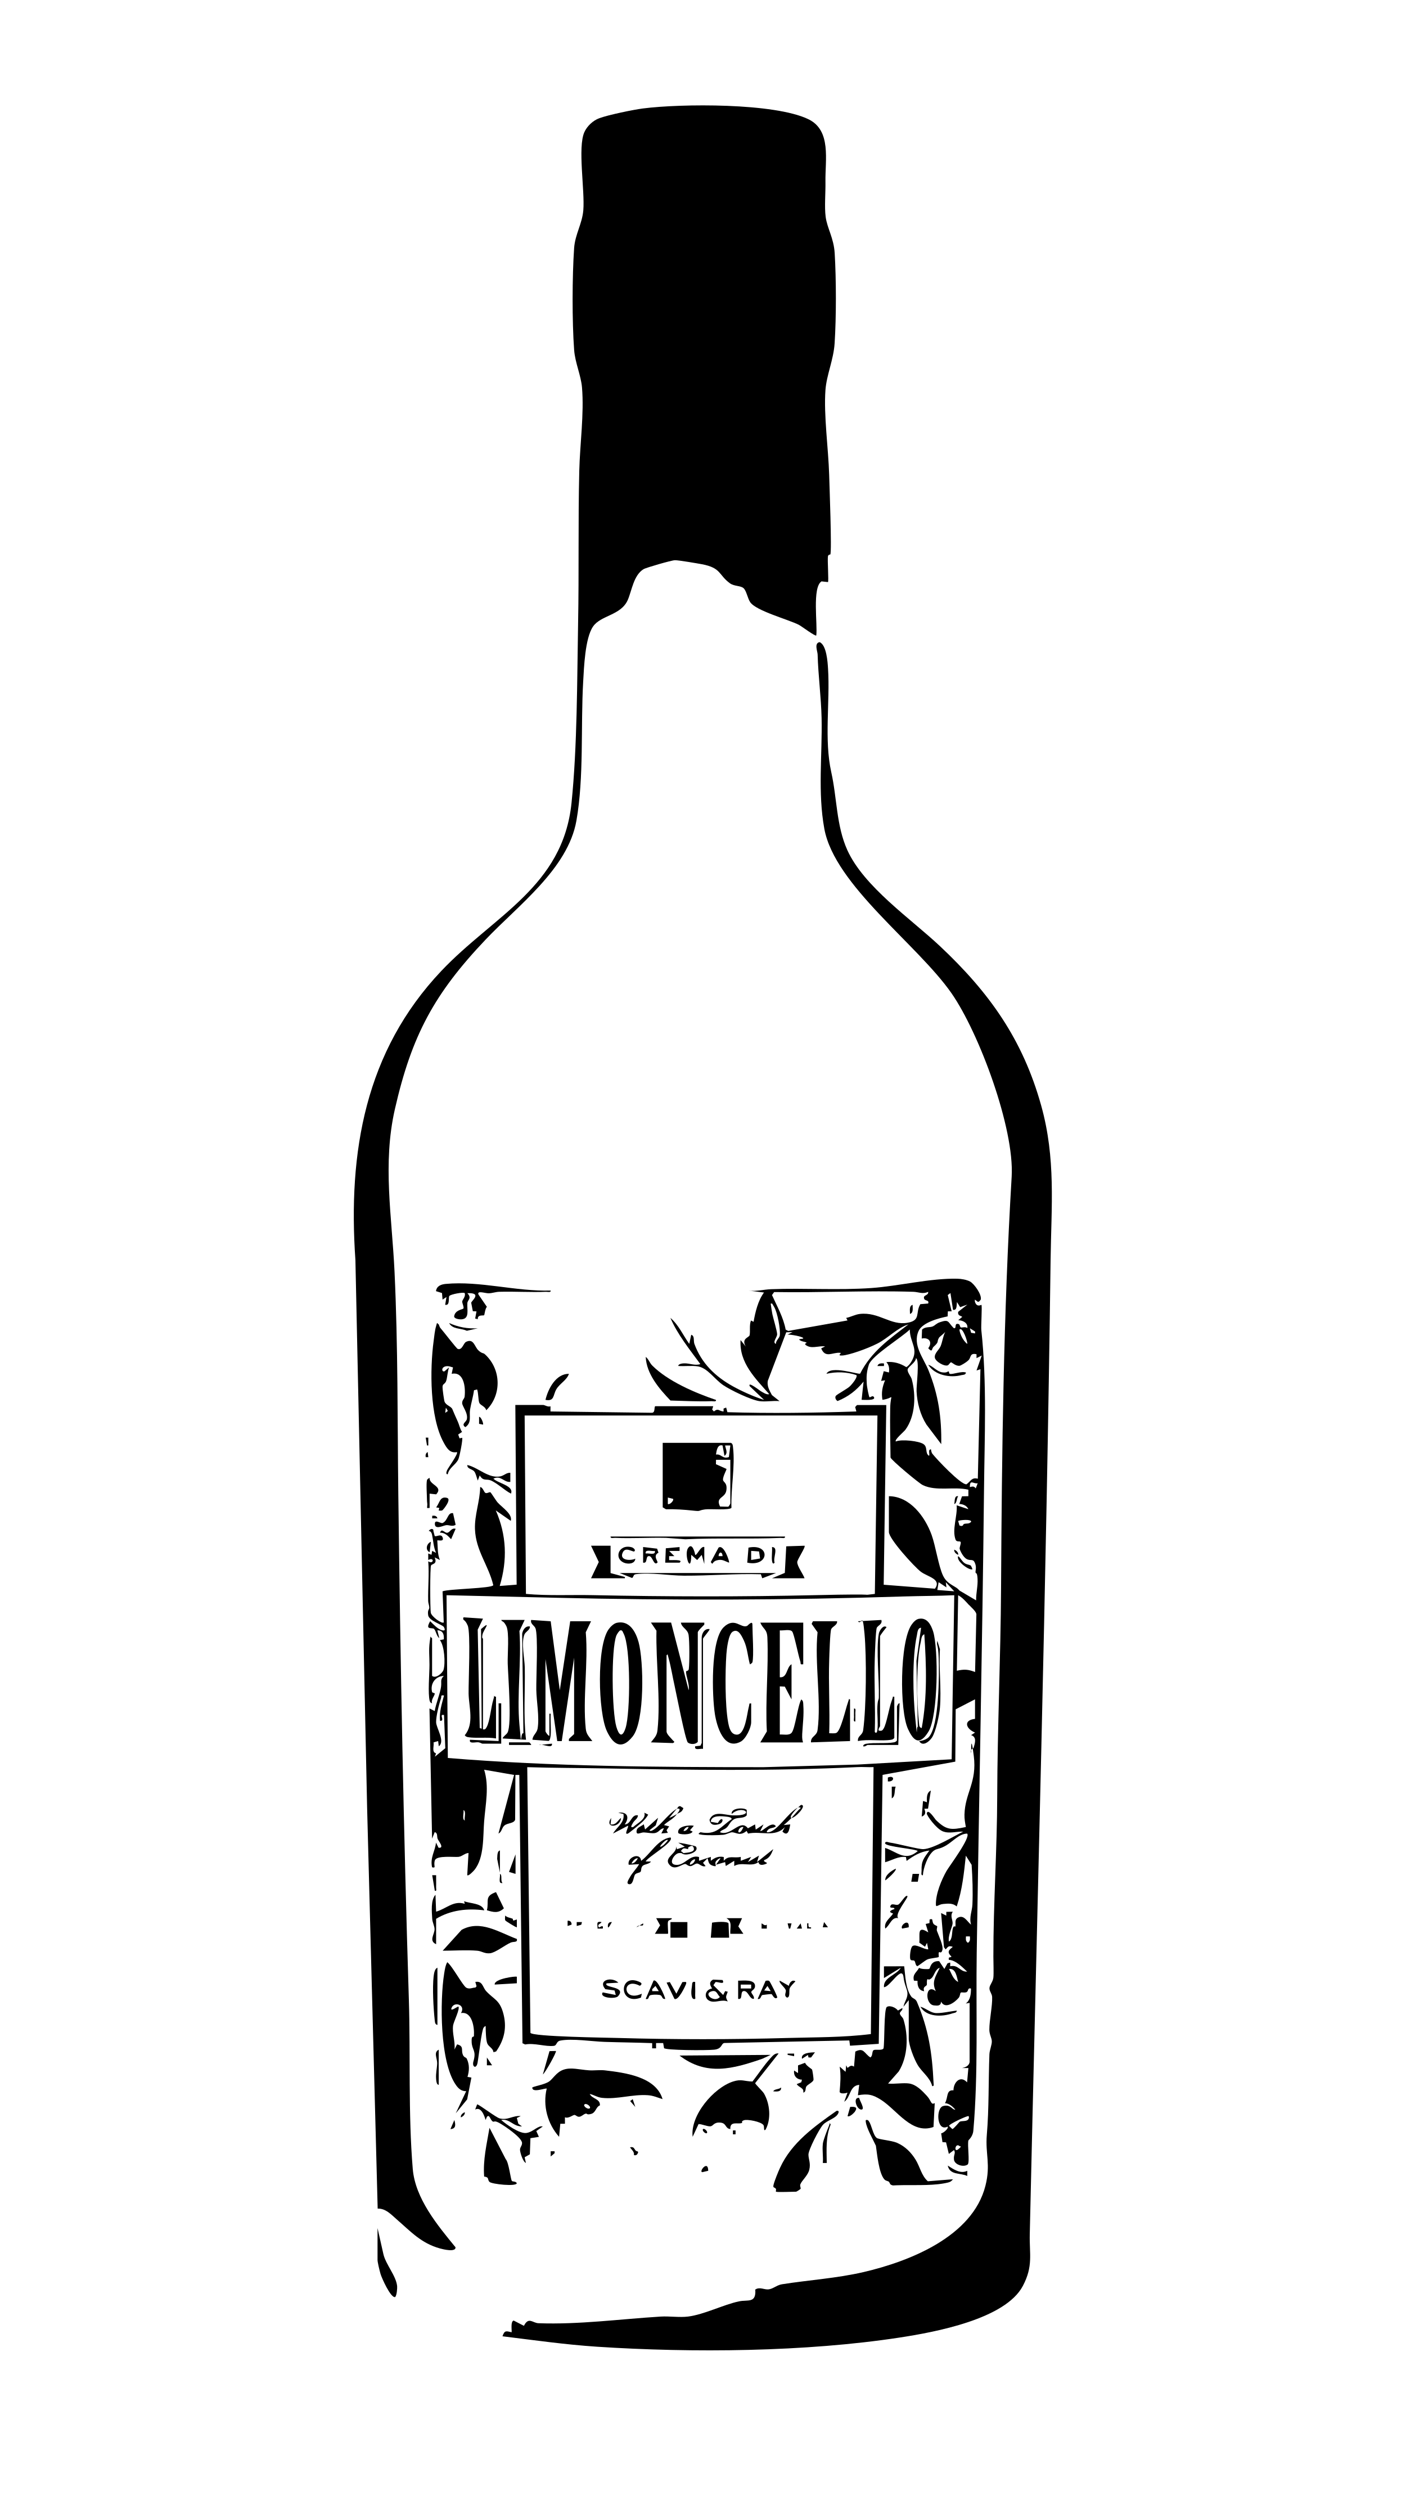 <svg viewBox="0 0 2160 3840" version="1.1" xmlns="http://www.w3.org/2000/svg" id="Ebene_1">
  
  <defs>
    <style>
      .st0 {
        fill: none;
      }
    </style>
  </defs>
  <path d="M2160,0v3840H0V0h2160ZM1275.4,851.5c2.5-5.6-1.3-107-1.8-122.5-1.1-40.1-8.5-91.4-5.7-130.1,1.7-23.2,12.4-46.6,14.1-71.9,2.6-40.2,2.5-97.8.1-138.1-1.4-23.5-11.5-38-13.9-56.1-2-15.2,0-37.3-.3-53.7-.6-33.5,9.5-78.8-26-96-52.1-25.4-196.2-24.1-254.5-16.6-14.9,1.9-53.4,9.9-67,15-9.5,3.5-18.6,12-22.8,21.2-10.7,23.5.9,89.7-1.7,120.3-1.7,20.8-12.6,36.8-14.1,57.9-3,43.3-3.2,113,0,156.2,1.5,19.8,10.6,39.1,12.1,57.9,3.4,40.3-3.1,87.2-4.2,128-2,78.8-.4,155.5-1.8,234.2-1.6,87.8-1.2,189.1-10.1,275.9-13.2,128.7-119.6,173-200,258-117.1,123.6-143.6,277.9-132,444.1l18,842,16.2,614.8c12.5-.5,21.2,9.6,29.9,17.1,20.8,18,37,36.2,65.9,44.1s24.5,6.2,23.8-1.8c-27.6-33.7-61.9-74.9-65.7-120.3-7-84.4-3.3-176-6-260.1-8.1-258.2-13-517.1-16.2-776-1.4-114.3-.4-227.1-5.8-342-4-84.9-18.7-165.3.5-249.4,25.8-113.4,60.5-177.5,139.4-260.6,49.5-52.2,126.5-108.5,139.5-182.5,11.8-66.8,6.5-145.1,10.4-213.6,1.3-22.4,3-67,15.2-84.8,12.1-17.5,42.7-16.8,53.3-40.7,6.4-14.4,8.9-38.1,24.5-47.5s43.5-13.5,48-13.6,34.6,4.8,41.6,6.2c29.8,5.7,25.1,16.2,42.8,29.2,6.6,4.8,15.6,3.2,20.7,7.3s6.5,15.8,10.4,21.6c8.9,13.4,58,26.4,75,35,3.5,1.8,25.2,18,26.6,16.3,2.3-16.1-6.7-74,8.1-83.1l9.9,1.1c1.3-1.5-.9-33.1-.1-39.1s3.2-2.8,3.5-3.4ZM772,3588c48.2,5.9,96.4,12.8,145,16,146.8,9.6,320.7,8.2,465.8-14.2,53.3-8.2,161.8-28.1,188.6-79.4,16-30.5,9.8-48.4,10.5-79.3,11.3-498.5,25.5-997.5,32-1496.2,1.1-82.9,8.3-155.8-14.5-237.3-28.4-101.7-79.7-173.5-155.4-244.6-44.9-42.2-116.9-91.4-142.4-147.6s-15.9-80.1-24.6-119.4c-11.2-50.2-1.8-107.8-5-159-.7-10.4-2.3-36.6-13-41-8.7,1.7-3.1,14-3,19,.9,32.7,5.4,65.3,6.1,97.9,1.2,56.2-6.2,113.5,4.2,169.8,16,87,142.7,177.1,195.4,252.6,42.7,61.3,96.9,207.5,92.4,281.7-12.6,211-15.1,422.3-16.3,632.1-.6,105.9-5.6,214-5.9,319.7-.2,82.5-6,164.4-5.9,246.1,0,8.6.8,24.8,0,32.1s-5.7,11.3-6,16.1,3.9,8.5,4.1,13.9c.6,13.2-4.3,35.3-4.3,50s3.7,12.7,3.8,17.9c.1,5.5-3.5,13.3-3.7,20-1.6,41.8-.5,82.9-4,124-2.5,29.2,6.1,45.2-2.1,77.9-19.8,78.2-116.7,116.2-187.4,132.6-41.4,9.6-83.6,12.1-125.3,18.7-7.6,1.2-14.6,7.1-20.4,7.8s-13.6-4.3-20.5.3c1.6,21.5-11.5,15.4-24.8,18.1-23.8,4.9-53.6,20.3-78.6,23.4s-28.5-.8-41.9,0c-63,3.9-125.9,12.5-187.9,10.2-8.8-.3-15-10.4-22.2,4l-15.8-8.1c-4.8,1.4-2.7,13.7-3.1,18-8.4-1.9-10.8-3.3-14,6ZM1167,2152c9.4,1.4,21.3-1,31,0l-11.7-9.3c-3.7-7-7.7-13.3-6.4-21.7l28.4-74.7,9.7-.3-8,4c2.7-1,27.7,3.3,24,6l-6,1c2,3.8,10,3.5,11.6,5.3s-2.6,3.3,1.7,5.3c8.1,3.7,18-1,26.7.4l-6,3c6.5,15.9,17.6,5.6,29.1,6.8,3.8.4,2.8,4.1,3.8,4.1,10.2-.8,43.5-13.3,53.6-18.4,16.5-8.4,29.9-23.8,47.6-29.4-29,22.3-57.2,41.8-74.3,75.7-2.7,1.6-45.3-13.2-51.7.2,15.5-3.4,31-3,46,2,2.1,3-7.4,14.5-9.9,17.1-4.3,4.5-21.2,14-21.9,15.1-1.5,2.6.2,6.1,2.8,7.7,16.4-6.6,28.8-16.2,40-29.9l-3,28c3.2,0,22.1,1.6,19-4-2-3.8-5.6.9-6.9,0s-4.2-18.5-4.2-21.1c-.1-4.9,1.8-24.8,3.2-28.8,4.7-14.1,50.7-42.1,62.9-54.1,0,20.4,14.3,29.9,2.4,49.4-2,3.3-4.3,6.4-7.7,8.4-9.5-5.8-19.4-8.8-30.7-7.8,4.2,5,4.7,9.5,4,16l-8-2-4,15,6-1c-4.1,10.3-5.8,18.9-4,30,19.7-2.8,12.1,0,11.9,12.9-.5,25.2.2,50.5.5,75.7,1.2,4.1,43.3,39.5,49.6,42.4,21,10,47.5,1.8,70,7v10s-9.8.2-9.8.2l-4.2,11.8c5.7,0,11.6,2.6,14,8l-18-6c1.4,16.5-7.4,37.1-1.7,52.7s6.8,2.6,7.6,3.4c1.5,1.6-1.7,7.8-1.3,10.6s9,15.1,11.5,16.2c6.2,2.8,9.7-1.8,12.6,7.4s-.2,9.1.3,12.7,2.8,4.7,3.1,9.9c.7,11.5-2.4,21.8-2.2,33.1l-25.8-15.2c-5.3-7.4-21.5-15.5-25.1-22.9-7-14.6-11.5-45.6-17.5-62.5-10.1-28.1-33.1-59.1-65.6-59.4v55c0,10.5,39.1,53.4,49,61s32.3,11,21.8,26.1l-78.8-6.1,4-276h-45l-2.8,3.1,1.8,6.8c-65.8,2.3-132.3,3.1-198.1,1.1l-1.9-7.1-4,1.5v4.5c-7.5-.5-7.8-5.7-14.9,0l-2.6-3,1.6-5h-88.9c-2.4.3.6,10.7-6.1,10l-155-2v-8c-3.7,1.6-9.2-2-11-2h-43l2,276-26,2c12-39.6,10.6-78-6-116l23,16c3-10.3-13-20.4-20-28s-10.5-15.3-11.3-15.9c-1.3-.9-5,2.6-7.7,1s-3.8-8.5-8-9.1c-.3,21.7-8.9,43-8,65,1.4,33,20.9,55.2,28.1,85.7-1,5.1-68.4,5.6-77.9,9.5l1.8,47.8c-2.6,2.7-18.9-9.7-19.9-15s-1.5-69.4.4-72.5,10.1-1.6,5.6-12.4l8,4c-4-9.5-3.1-19.6-4-30,1.1-1,11.3,2.9,8-5-2.5-5.9-9.6,0-12-1.9l-2-7.7c.5-2.5-5.7-1.6-5.9-1.4-3.5,3.3,3.8,6.7,3.9,7.4,1.9,8.7,2.1,18.7,6.1,27.6l-6-3-1,6-5-2v10c9.7-5.5,8.6,7.7,0,2,1.6,20.3-.6,40.5-.1,61.1,0,3.5,1.5,6.7,1.7,9.9s-2.3,7.4-1.7,11.9c1.3,8.7,22.3,14.5,24.1,18.1s1,6-2.9,4.9c-6.5-1.8-13.4-9.2-18.1-13.9-8.6,14.7,3.5,9.4,6,11.9s3.7,11.2,8,14.1l-3-12c8.5-.1,10.6,6.4,9.9,13.9l-6,1.1c7.1,8.9,8.6,35.6,5.6,45.6-1.5,5-11.8,14.1-17.6,9.4v-58c-2.6-.5-3.3,3.8-3.6,5.6-1.6,13-.3,23-.4,35.3s-2.8,44.4.4,55.7c.5,1.6,1.7,3.4,3.6,3.4-1.9-5.3,4.2-11.6,4.1-14.9s-3.7-.8-4.1-2.4c-3.2-12.7,5.1-24.1,18-24.7-6.7,6.9-3.4,13.7-4.8,20-2.6,11.5-7.1,22.4-9.2,34l-8-4,4,200,4-10c4.9,1,3.1,7,4.6,10.4s10.9,14.4,1.4,13.6l-4-8c-1.3,13.4-9.3,22.8-6,38,7,1.6,2.8-6.3,4.3-10.7,2.7-8.1,29-4.2,36.6-5.4s9.4-5.6,15.1-5.9l-2,34c1.8,2.1,9.8-6.4,11-7.9,15.5-19.2,13.1-52.1,15-75,2.1-26.2,8-53.2,0-79l46,8-24,90c5-2.1,5-8.6,8.9-12.1,5.1-4.5,15-3,16.7-9.3l.4-68.6h6s4.9,412.1,4.9,412.1l4.1,1.9c13.8-2.7,31.4,3.7,44.1,2.1,4.9-.6,3.2-6.8,10-8.1,17.9-3.5,49.1,1.4,67.9,2,24.4.8,48.8,1,73.1,1.9v8s6,0,6,0v-8s10.9,0,10.9,0l1.4,7.8c2.1,3.3,68.2,3.3,76.9,2.4,12.9-1.3,10.5-9.6,15.8-10.3l191.9-3.9,1.1,8.1,44.1-2.9,5.9-413.1,111.7-20.3.6-80.4,29.7-15.3v30c-18.6,2-14,15.4,0,21l-6,4c8.9,2.8,6.2,11.9,3.8,19.4s-5.7,1.2-3.8,8.3,3.7.4,4.1,4.2c5.3,40.7-13.4,56.5-14.3,90.1-.2,6.9,1,12.5,2.1,19.1-22.5,4.8-29.8,5-46.1-10.9s-12.3-18.7-13.9-10c-.5,2.8,20.3,25.7,24.5,27.5,10.1,4.1,21.2,0,31.5.5-14.9,7.1-45.6,26.2-61.1,26.9-7.6.3-39.7-8.5-51.7-10.1-1.4-.2-7.4-2.8-7.2,1.2.3,5.3,49.9,8.7,50,12-19.1,16.5-31.9.9-50-5v22c10.6-2.9,20.4-9.5,32-8l1,6c10.8-7.9,21.4-14.2,35-16-8.5,12-12.5,15.6-12,31,0,2.4-1.5,7.4,2,7,.6-11.3,7.2-29.7,15.9-37.1s13.3-5,19.5-8.5c10.7-6.1,20.1-18,32.6-18.4,5.8,5.8-27.3,49.7-31.6,57.3-8,14.1-16.7,35.2-16.4,51.6.1,5.5,6.3-.3,11.2-.8,7.7-.7,14.8-1.5,20.8,3.8,8.5-25.3,11.3-51.6,14-78l8.9,14.1c1.3,20,2.1,40.9,1.2,61-.4,10-5.3,19.4-2.1,30.9-6.4-5.2-11.3-16.5-21.2-10.2-4.4,3.6-1.9,8.6-2.9,12.8s-3.3,1.2-3.8,2.9c-1.7,5.4-.3,16.8-6.1,20.5-1.8-8.9,4.7-20.4,5.6-27.4s-4.4-12.2.4-18.5l-9.9.2v5.8c-.1,0-8.1-4-8.1-4l4.4,52.5,2.6,3.4c4-4.7,4.9-6.1,11-3.9-6.6,5.2-9.3,7.9-2,15-2.7,2.1-5.1-.4-4,5,9.9.1,20.7,11.1,28,18-11.1.6-13.3-11.1-25.9-8.2v-5.8c-.1,0-4.2,1.2-4.2,1.2l-4.9,8.7-8-12c-13.3-.8-13.4,10.6-15.2,11.9s-13.5.6-15.6-1.7c-3.7,7.1-10.7,9.7-7.9,19.8l5.5.3c-.5,7.3,1.9,15,10.2,15.9-2.6-7,3.2-7.6,3.9-9.5s-.5-5.7,1-8.7,4.4-.2,6.1-1.6c4.8-4,5.7-13.9,12.9-16.2-6.1,13.2-13,21.1-6,36-16.3-13-17.3,20.4-2.8,21.8s10.3,1.1,10.9-5.9c5.7,12.3,20.9,1.6,27.1-5.9s2.7-7.4,3.1-7.8c1.3-1.1,5.9.2,8.4-.6,3.9-1.1,1.4-7.4,7.3-5.7,0,8.3-.8,17.8-8,23l6-1v91c-1,5.7-6.8,8.2-12,9.1h10s-2,22-2,22c-10-11.3-20.8-.6-20.9,12.2-11.7-1-7.7,11-13.1,19.8,6.1,0,12.3,5.4,16,10-5.7,0-12.9-7.1-18.6-5.7-11.7,2.9-10.2,40.2,6.6,31.7,2.4,2.3-6.6,10.3-9.8,10.2l2,13.6,5.5.3,4.3,17.8,7.9-6c3,5.2-.6,10.3,0,14.9.9,7.8,14.9,12.2,21.2,7.2,3.2-4.5-.8-29,.9-36.7s6.8-5.8,7.6-15c7.7-87.6,3.8-183.5,5.2-273.1,3.5-236.3,8.6-474,11.2-710.4.9-81.7,4.8-164.8-4.1-246-.7-6,1.6-37.2.1-39-5.2,2.5-8.5.5-10-5s0-2,0-3c4.8,3.1,4.7,5.6,9,0,1.9-7.5-10.2-24.3-16.3-27.7-5.3-2.9-13.6-4.2-19.7-4.4-41.1-1-90.4,11.4-132,14.3-50.9,3.5-103-.2-154.1,1.8-11.1.4-23.1,3.8-34.9,2.1l24,3c-9.2,12.4-13.4,30.4-16,45l-4-2c-2.8,7.2-.8,16-2.1,22.6s-13.3,4.9-5.9,17.4l-8-10c-2.2,35,22.8,59,44,83-3.5,1.7-10.2-2.9-13.3-4.7s-20.1-15.5-16.6-7.4l22,21c-15.2-4.6-34-13.1-48-20.9-27.3-15.2-48.2-35.6-59-65s.8-12.3-4.9-14.1l-3,14c-9.7-13.5-16.2-29-29-40,10.8,25.4,29.6,48.7,46,71-8.2,2.9-16.4-1.4-24.9-1.1s-9.1.8-9,4c9.3.8,21.4-.9,30.4.7,14.8,2.6,25.3,19.8,39,29,11.9,7.9,42,22.4,55.6,24.4ZM846,1982c-52.9,1.7-108.4-15.1-161.1-10.2-7.2.7-13.9,3.3-14.9,11.1l9.2,2.9.9,10.1,6-4-2,12c7.8,1.6,4.5-11,6.4-13.6s21.7-6.3,23.6-4.4c1.9,5.2-3.6,9.3-3.8,12.9s3.3,9.1,1.6,11-12.3,2.1-13.9,11.2c-1,4.5,8.2,5.4,11.1,5.2,13.2-.8,8.1-15.5,9.1-25.1s7.1-7.2,0-15.1c23.7-.9,5.8,12.1,5.9,14.8l2.5,12.9,5.6.3-2,11,4,1c-.5-7.8,8.4-4.9,9.8-6.2s1.6-10.4,4.2-12.8l-13-19c-2.3-6.6,12-1.6,16-1.8s10.6-2.1,15.9-2.3c24-.7,48.1,1.1,72.1,0,2.4,0,7.4,1.5,7-2ZM734,2040c-15.7,1-29.9-1.7-44-8,5.1,9.9,18.1,7.6,27.2,11.9l16.8-3.9ZM674,2034c-3.5-3-3.3.6-4,2.9-1.9,6.1-2.7,15.7-3.7,22.4-5.9,43.4-6.1,117.2,15.4,156.1,4.6,8.4,9.4,16.8,20.3,14.7,2.7,2.3-13.6,24.2-15.1,27.9s-2.6,6.6,1.1,6.1c1.7-9.8,12.4-14.6,16.2-22.9s7.2-30.9,5.9-33.1l-4,.9-2.1-5.9,5.9-4c-3.4-5.1-4.6-11.7-7-16.9s-5-11.7-7.9-18.1-10.1-5.8-12.1-11.9-3-21.8-2.9-23.1c.4-4,4.5-5.2,5.6-8.5,1.7-5.1,2.1-14.7,4.4-20.6l-7,6c-4.5,1.9-6-7.5,4.2-7.9s5.8,1.3,8.8,1.9l-2,9.9c18.8-4,21.5,20.7,19.9,34.9s-3.9,7-3.8,10.1c.1,5.1,9.7,15.5,7.1,25s-9.1,7.2-2.2,11.9c10.2-7,5.6-17.2,7.2-26.8,1.5-9.3,4.8-20.2,6.1-29.9l4.8-1.2c2.1,5.9,1.1,15.2,3.4,20.6s9.2,5.4,10.6,11.4c24.1-23.8,23.2-63.1-2-86-2.9-2.6-7.2-3.4-10-6-6-5.5-7.2-19-19-13.1-4.1,2-5.8,13-12.7,10.9-2-.6-22.1-27.1-26.4-31.8s-2.7-5.8-2.9-6ZM1100,2150c-32-10.7-74.1-28.7-98.1-53-4.1-4.2-5.6-9.9-9.9-13.1,1.2,26.3,20.7,48.8,38,67,20.9.5,42,1.8,63,1,2.4,0,7.4,1.5,7-2ZM1358,2094c-3.8-.3-8.8-.5-10,4h10s0-4,0-4ZM874,2110c-20.1-.2-31.9,23.1-36,40,14,2.7,11.4-7.3,16.7-16.3,5.3-9.1,16.1-13.9,19.3-23.7ZM742,2188c1.2-1.1-2.8-11.9-6-12v10.8c0,0,6,1.2,6,1.2ZM658,2208h-4s2,12,2,12h2s0-12,0-12ZM658,2238l-1-8c-3.1,2.2-3.5,4.3-3,8h4ZM784,2262c-6-.4-9.6,4.4-15.4,5.5-18.3,3.4-33.3-13.4-50.5-17.5-.6,6.3,7.4,5.6,10.8,10.2s3.7,9.9,5.2,13.8l3-8c5.2,9.2,10,5,16.4,7.5,9.7,3.7,21.8,15.6,31.6,20.5,4.9-12.3-19.7-15.6-27-23,11.4-5.7,16.1,6,26,5v-14ZM656,2273c-1.5,5.9,0,24.2,0,32s.8,3.6.3,8.2-.1,2.9,3.7,2.8v-22s10.1,1.1,10.1,1.1c11.5-12.4-10.9-14.3-10.1-25.1-.5-.6-3.8,2.2-4,3ZM1472,2298c-6.3-1.5-5,8.5-6,12,4.1-1.1,3.4-8.9,6-12ZM679.6,2319.6c1.4-.8,14.7-17.2,7.1-19.1-11.2-2.9-11.1,7.8-16.7,14.6l4.9.9-1,4c1.9-.1,3.9.6,5.7-.4ZM696,2324c-8.7-1.5-7.7,11.3-16.1,15.1-2.9,1.3-12.2-2.5-11.9,1.9.6,8.8,14.5,1.7,17.4,1.4,4.5-.5,9.4,2.7,14.5-.5l-4-17.9ZM672,2332c-1.1-4-4.3-4.5-8-4v4s8,0,8,0ZM700,2348c-6.8-2-12.3,6.1-13.1,6.1-4.4.2-8.2-7.8-10.9-.1,7.7-.3,12.2,4.9,17,10l7-16ZM660,2384l2-16c-6.4,2.3-9.3,12.4-2,16ZM1472,2388c.7-3.6-2.7-6.6-6-8-.7,3.6,2.7,6.6,6,8ZM1491.4,2404.6c-2-1.5-6.1-1.4-9.3-3.6-4.7-3.3-6-8.1-10.1-10.9-3.6,7.9,18.1,23,22,20-.7-1.4-1.8-4.8-2.6-5.4ZM1364,2736c10.9,1,10.5-10.4,0-6v6ZM1376,2744h-6s0,18,0,18c6-3,3.6-12.5,6-18ZM1425.7,2777.8l4.3-27.8c-6.8,3.3-6.2,11.7-6,18l-6-2-2,24c6.3-2.6,6.1-6.3,4-12l5.7-.2ZM768,2876v-34c-4.6,1.1-3.7,9.5-4.2,13l4.2,21ZM792,2878v-30l-10,27,10,3ZM1360,2888c2.9-1.7,18.3-15.4,16-18-6.7,3.4-16.3,9.6-16,18ZM772,2892c-3.5-3.6.3-12.5-4-14,1.1,4.2-3.5,15.7,4,14ZM1412,2878h-10s-2,12-2,12h10s2-12,2-12ZM670,2880h-6s4,24,4,24c3.5.5,1.9-4.5,2-7,.2-5.7-.1-11.4,0-17ZM748,2934c10.1,3.1,17.6,4.8,26-3l-12.1-24.9c-18.3,6.4-10.4,13.5-14,28ZM670,2986v-39c22.4-13.6,48.5-16.4,74-13-3.6-11.2-21.1-10.2-31-14l1,4c-17.3-5.6-28.5,7.7-44,12l-1-26c-7.5,8.4-5.6,25.9-5,37,.3,5.5,3.6,11.2,3.6,16,0,8-9.3,17.8,2.4,23ZM1394,2912c-2.8-3-10.9,11.7-14.1,13.1s-9.9-3.1-11.9,1.9c-2.1,5.4,6.8.8,6,4.9-13.4,4.6-1.7,6.4-2,7-5.1,7.7-14.3,12.6-12,23,7.2-5,9.8-18.5,20-16-6.7-6,16.1-31.7,14-34ZM787.4,2946.8c-4-1.6-7.7-1.6-11.4-4.8.2,2.4-.8,5.5.4,7.6s16.9,11.2,17.6,10.4v-12s-5,1.7-5,1.7c-1.1,0-.8-2.6-1.6-2.9ZM1432,2948c-.3-.3-4.7-.9-4,1.5l-.2,4.3-5.8,1.3,4,13c-17.8-11.7-12.5,3.8-13.8,15.7l8.8,6.3,3-6,2,10c-6.7.4-18.8-8.7-24.1-5.1s-4.8,15.8-3.6,19.9,5.1.9,6.6,3.1,1.1,6.2,4.1,8c1.2,0,12.9-9.2,15.6-10.4,4.2-1.9,16.7-3,17.3-3.7.8-1-.8-5.3.5-7.4s4.8-1.3,5.3-3.5c1.7-6.7-6-22.5-8.4-29.3s1.1-6,.3-7.1-3.8-1.5-5.5-3.6-1.9-6.5-2.2-6.8ZM1396,2960c1.6-14.9-14.1-2.7-10,2l10-2ZM794,2978c-27.2-10.1-56-30.1-85-14l-29,32c16.9,0,36.3-1.4,53,0,7.1.6,11.7,4.7,19.7,3.9s22.6-12.3,31.8-16.4,10.9.4,9.4-5.5ZM730,3044l1.9,6.9-1.9,2.1c-3.5-.5-11.7,1.4-14,0-5.2-3.1-21.5-33.6-29.1-39.1-2.8,5-3.8,11.6-4.7,17.3-6.7,41.7-6.8,136.4,18.1,171.4,4,5.6,8.3,9.5,15.7,9.4l-16,34,17.5-21.4,6.5-33.5-6-1c2.8-9.4,3.4-18.7-1.1-27.9s-5.4-4-6.5-7.5c-2.1-6.4,2.1-12-8.4-14.6l-4,8c1.5-12.3-3.8-24.9-2.1-37.1s10.9-25.6,8.1-28.9c-.5-1-13.3,7.8-10,1s21.6-3.4,14,9c17.2-3.1,20.8,22.1,19.9,34.8s-3.6,6.4-3.5,9.9c.6,12.2,7.5,12.6,2.7,29.6-2.4,8.2,4.3,12.2,6.3,2.3,1.9-9.3,6.2-50.3,9.5-54.5s2.5-2.7,3-2c.2,7.8-.4,19.2,2.5,26.5s8.9,7.2,9.5,13.5l4.1-1.2c13.5-19.3,17.2-35.5,10.9-58.8s-14.3-21-26.2-33.8-5.5-16.2-16.9-14.1ZM1396,3072v59c0,10.3,8.1,31.2,13.6,40.4,6.9,11.6,18.9,19.1,22.4,32.6,3.1.5,2.2-2.8,2.1-5-2.2-46.1-7.7-82.6-25.6-124.4s-6.5-5.1-8.6-8c-8.9-12.5-9-32-10.9-46.6h-31.1c0,.1,0,18.1,0,18.1l26-16c-6.6,11.6-27.2,14.7-26,30,9,.3,27.8-35,30.1-15.1,1.2,10.3,5.8,18.7,6,24.1.4,8.1-4.8,13.6-6.1,21l8-10ZM672,3110v-88c-4.3,1.6-5.3,9.3-5.8,13.2-2.1,17.8-.3,49.5,1.7,67.8s.4,6.2,4.1,6.9ZM794,3036c-1.3-1.3-35.3,3.1-34,12l34-2v-10ZM1397,3200c-9.8-1.5-22.8,1.1-33,0l16.4-18.6c14.2-22.8,15.1-54.8,7.2-80s-5.1-7-5.4-8.7c-.5-3.2,4.9-4.8,3.7-8.7l-6.7,3.9c-3.2-4.5-12.2-8.6-17-5.6s-3.3,55.5-5.2,63.8c-2.7,3.8-11.8.3-15.3,2.7s-.9,9-4.9,11.1c-9.7-6.4-9.9-15.7-23.1-9l-2,23.1c-4.8-2.8-6-.7-10,2l-2-4-1,10-9-8c2.1,13.6,1,25.1-.1,38.7,1,3.8,9.3,2.3,12.1,1.3l-5,14c10.2-7.2,7.9-24.6,23-26l-2,16c15.1-2.8,22.9-1.1,35.8,7.2,24.6,15.9,47,53.5,80.3,41.5l1.9-36.7c-6.1,3.5-8.2-6.8-12-11-7.1-7.7-16.1-17.4-27-19ZM1470,3088c-10.1,1-24.6,5.4-34.5,3.5s-14.1-7.5-21.5-9.5c9.5,16.3,33.3,15.8,49.3,10.2,2.6-.9,6.1-.6,6.7-4.2ZM674,3202v-54c-8.3,4.2-2.2,15.1-2.4,21s-2.4,15.1-1.6,24,.6,9,4,9ZM854,3150l-9.8.2-10.2,35.8c3.6-2.4,21.7-34.8,20-36ZM1252,3152c-6.2.2-22.3.4-20,10l9.1-5.9.9,3.8h3.9c0,0,6-7.9,6-7.9ZM1196,3154c-5.9-.9-9.6,4.2-13,8-9.1,9.9-18.6,24.3-27,35.1-12.6-.4-17.1-4.2-29.9,0-29.8,9.7-66,52-62,84.9l9.1-19.6c5.2,0,13.5,3.8,18,3.5s4.9-6.8,15.7-5.7c9.5.9,6.9,9.1,15.1,9.9-.8-12.9,11.8-7,17.5-9.3s2.4-3.9,3-4.1c5.1-2.3,27.4,2.1,30.5,7.5s-.3,9.8,3,7c9-16.4,6.8-39.9-2.3-55.7-2-3.5-13.7-14.3-13.5-16l35.8-45.3ZM1220,3154h-10s0,2,0,2l10,2v-4ZM1184,3156l-140,1c41.4,31.8,82.2,20.5,127.1,5l13-6ZM756,3172l-8-12v12s8,0,8,0ZM1247.5,3178.5c-.5-.9-9.6-6.2-10.7-10.4l-10.8,4v11.9s-6-4-6-4c-1.2,8.1,4,14,12,14l-1,4-7,2.9c3.5,5.6,11.6,5.6,10,13,4.6-.9,2.9-6.3,4.7-9.3s10-6.6,11-10-1.5-14.9-2.2-16.1ZM1018,3224c-10.3-34.3-58.2-40.3-89-44s-16.1.5-23.9,0c-15-1-22.6-6.6-39.1-1s-14.3,13.5-23.2,18.8-17.2,5.6-24.7,8.3c-1.4,9.5,20.6.6,22,2-6.2,26.2,1.3,54,19,74l1.9-20h7s0-10,0-10c5.3,2.4,12-3.9,14.7-3.6s4.2,3.2,7.5,2.8,6.4-4,9.4-4.7,5.9,1.1,8.5.4c7.5-1.9,7.4-11,13.6-13.1.8-10.4-12-9.8-15.6-17.6,6.9,1.5,11.5,5.2,19,6,23.6,2.5,46.3-5.7,70.1-4.1,8.7.6,15,3.6,22.9,6.1ZM1188,3212c5.3.4,12.5,1,12-6-3,3.2-10.7,2.2-12,6ZM1320,3222c-10.3-1.4.7,17.8,3,18,7.1.4-3.5-15.5-3-18ZM972,3224l-3.9,2.9,7.9,9.1-4-12ZM800,3250c-12.1-1.3-19.8,6.8-32.5,3.5-5.7-1.5-31.7-21.6-34.5-21.5l-3,8c8.8-4.9,14.1,8.7,16,16l1.9-4.6c4-5.3,4.9,4.1,9,6.8s5.8,0,9.7,2.1c7.9,4.3,35,22.5,35.4,30.9s-3.3,7.2-3.1,11,4.5,17.8,9,19.8l-1.9-8.8,8-4.5.9-24.8,13-2-4-8.9,10-7.1c-7.7-1.6-20.6,9.4-25.1,10-10.6,1.6-30.9-13-38.9-20,13.4-2.3,17.9,10,32,10l-5.6-4.2-2.3-8.8,6-2.9ZM1313.3,3243.3c5.1-7.3-.5-7.8-7.2-7.3l-4,14c2.7,2.4,9.9-4.7,11.2-6.6ZM1192,3366c1.1,1.1,26.6,0,31,0s6.5-4.1,6.7-4.4c.7-1-1.4-4.2-.3-7,2.5-6.2,11.5-13.4,13.7-22.4,2.4-10.1-1.3-14.9-1.3-23.2s16.9-39.4,22.1-45.5,20.8-9.9,24-18.6-.4-3.6-3-3c-33.6,23.7-69,48.7-86.7,87.3-2.8,6-8.5,20.2-10,26.2-1.3,5.4,1.5,3.3,3.5,6.1s-.2,4,.1,4.4ZM708,3252c3.3-1.4,6.6-4.4,6-8-3.3,1.4-6.6,4.4-6,8ZM692,3270c9.1-.7,7.7-7.3,6-14l-6,14ZM1346.6,3283.4c-5.4-3.9-7.9-19.9-11.8-25.2s-1-1.7-1.9-2.1c-3.2-.4-3.4-.2-3,2.9,1.3,10.1,11,26.9,15.5,36.5,1.9,12.8,4.5,41.5,12.7,51.3,2.5,3,4.9,2.3,7.1,3.9s1.6,4.2,3.9,5c4,1.4,14.6.4,19.7.3,20.5-.2,48,1,67.9-4.1,3.5-.9,4.9-2.2,7.1-4.9l-38.6,3.1c-9.9-8.7-12.1-22.5-19-33.5s-16.1-20.2-28.4-25.6-27.6-4.9-31.4-7.6ZM1264,3293c-1.1,9,.8,19.8,0,29h6c-.1-20.6-1.7-39.5,6-59-2.2-3.2-2.4,1.6-3,3-2.7,6.6-8.3,20.6-9.1,27ZM786.4,3349.6c-2-2.2-4.6-28.4-9.5-33.5l-24.9-48.1c-4.2,25-10.1,49.2-8.2,74.9,8.2.8,5.1,4.9,8.1,8.1s42.1,7.7,42,2c-1.4-3.1-6.4-2.1-7.5-3.4ZM1086,3276c2-2-3.9-8-6-6s3.9,8,6,6ZM1130,3272h-4v6h4v-6ZM976.8,3303.2c-2.8-3.2-2.8-6.5-8.8-5.2,2.4,4,6.8,6.6,6,12,2.4.5,5.1-1,6-3,1.5-3.4-2.2-2.7-3.1-3.7ZM852,3304h-6s0,8,0,8l6-5v-3ZM1088,3334c0-17.6-15,1.7-9,2.1l9-2.1ZM1486,3334c-10.5,5.3-21.4-2.5-30-8,3.3,15.2,19,10.7,30,16v-8ZM580,3422v49c0,3.4,3.4,17.2,4.6,21.4,1.8,6.1,15.5,36.9,22.4,35.6,2.7-2.7,3.4-14,3.1-16.9-1.6-15.8-17.3-32.8-21.1-49.1l-9-40Z" class="st0"></path>
  <path d="M1275.4,851.5c-.3.6-3.1-.2-3.5,3.4-.8,6,1.4,37.6.1,39.1l-9.9-1.1c-14.7,9.1-5.8,67-8.1,83.1-1.5,1.7-23.2-14.6-26.6-16.3-17-8.6-66.1-21.5-75-35-3.9-5.8-5.7-17.8-10.4-21.6s-14.1-2.5-20.7-7.3c-17.7-13-13-23.5-42.8-29.2-7-1.3-36.2-6.3-41.6-6.2s-44.2,11.4-48,13.6c-15.6,9.3-18.2,33.1-24.5,47.5-10.6,23.9-41.2,23.2-53.3,40.7-12.3,17.8-13.9,62.4-15.2,84.8-3.9,68.5,1.4,146.7-10.4,213.6-13.1,73.9-90,130.3-139.5,182.5-78.9,83.1-113.6,147.2-139.4,260.6-19.1,84.1-4.5,164.5-.5,249.4,5.4,114.9,4.4,227.7,5.8,342,3.2,258.9,8.1,517.8,16.2,776,2.6,84-1.1,175.6,6,260.1,3.8,45.5,38.1,86.6,65.7,120.3.6,8-19.2,3.1-23.8,1.8-28.9-7.9-45.1-26.1-65.9-44.1-8.7-7.5-17.4-17.6-29.9-17.1l-16.2-614.8-18-842c-11.6-166.2,15-320.5,132-444.1,80.4-84.9,186.8-129.2,200-258,8.9-86.8,8.5-188.1,10.1-275.9,1.5-78.7-.1-155.4,1.8-234.2,1-40.8,7.6-87.7,4.2-128-1.6-18.8-10.7-38.1-12.1-57.9-3.2-43.2-3-112.9,0-156.2,1.5-21.1,12.3-37.1,14.1-57.9,2.6-30.6-9-96.8,1.7-120.3,4.2-9.2,13.2-17.7,22.8-21.2,13.6-5.1,52.2-13.1,67-15,58.3-7.5,202.4-8.8,254.5,16.6,35.4,17.3,25.4,62.6,26,96,.3,16.5-1.7,38.5.3,53.7,2.4,18,12.5,32.6,13.9,56.1,2.4,40.3,2.5,97.9-.1,138.1-1.6,25.4-12.4,48.7-14.1,71.9-2.8,38.7,4.5,90,5.7,130.1.4,15.5,4.3,116.9,1.8,122.5Z"></path>
  <path d="M772,3588c3.2-9.3,5.6-7.9,14-6,.4-4.3-1.8-16.5,3.1-18l15.8,8.1c7.2-14.4,13.4-4.3,22.2-4,62.1,2.3,124.9-6.3,187.9-10.2,13.4-.8,28.8,1.6,41.9,0,25-3.1,54.8-18.5,78.6-23.4,13.3-2.8,26.4,3.4,24.8-18.1,6.9-4.6,13.5.5,20.5-.3s12.7-6.6,20.4-7.8c41.6-6.6,83.8-9.1,125.3-18.7,70.6-16.4,167.6-54.4,187.4-132.6,8.3-32.7-.3-48.7,2.1-77.9,3.5-41.1,2.4-82.2,4-124,.3-6.7,3.9-14.5,3.7-20-.1-5.3-3.8-10.4-3.8-17.9,0-14.7,4.9-36.8,4.3-50-.2-5.3-4.4-9-4.1-13.9s5.3-9.4,6-16.1,0-23.5,0-32.1c-.1-81.6,5.7-163.6,5.9-246.1.3-105.7,5.3-213.8,5.9-319.7,1.2-209.8,3.7-421.1,16.3-632.1,4.4-74.2-49.8-220.4-92.4-281.7-52.6-75.5-179.4-165.7-195.4-252.6-10.3-56.3-3-113.6-4.2-169.8-.7-32.5-5.2-65.2-6.1-97.9-.1-5-5.7-17.3,3-19,10.7,4.4,12.4,30.6,13,41,3.2,51.1-6.2,108.8,5,159,8.8,39.2,7.6,81.7,24.6,119.4,25.5,56.3,97.5,105.4,142.4,147.6,75.7,71.1,127,142.9,155.4,244.6,22.8,81.6,15.6,154.5,14.5,237.3-6.5,498.7-20.7,997.7-32,1496.2-.7,30.9,5.5,48.8-10.5,79.3-26.8,51.3-135.3,71.2-188.6,79.4-145.1,22.3-319,23.8-465.8,14.2-48.6-3.2-96.8-10.1-145-16Z"></path>
  <path d="M1167,2152c-13.6-2-43.7-16.5-55.6-24.4-13.7-9.2-24.1-26.4-39-29-9-1.6-21.1.1-30.4-.7,0-3.3,6.9-4,9-4,8.6-.3,16.7,4,24.9,1.1-16.3-22.3-35.2-45.6-46-71,12.8,11,19.3,26.5,29,40l3-14c5.7,1.8,3.1,9.2,4.9,14.1,10.8,29.4,31.7,49.8,59,65,14.1,7.8,32.9,16.3,48,20.9l-22-21c-3.5-8.2,14.9,6.3,16.6,7.4,3.1,1.8,9.8,6.4,13.3,4.7-21.2-24-46.2-48-44-83l8,10c-7.4-12.5,5.3-13.9,5.9-17.4,1.3-6.5-.7-15.4,2.1-22.6l4,2c2.6-14.7,6.8-32.7,16-45l-24-3c11.8,1.7,23.9-1.7,34.9-2.1,51.1-1.9,103.2,1.8,154.1-1.8,41.7-2.9,90.9-15.3,132-14.3,6.1.1,14.3,1.5,19.7,4.4,6.2,3.4,18.3,20.1,16.3,27.7-4.3,5.7-4.2,3.2-9,0,0,1-.2,2,0,3,1.5,5.6,4.8,7.5,10,5,1.4,1.7-.8,33-.1,39,8.8,81.2,4.9,164.3,4.1,246-2.5,236.4-7.7,474.2-11.2,710.4-1.3,89.5,2.5,185.4-5.2,273.1-.8,9.2-7.4,14.1-7.6,15-1.7,7.7,2.3,32.2-.9,36.7-6.3,4.9-20.2.6-21.2-7.2s3.1-9.7,0-14.9l-7.9,6-4.3-17.8-5.5-.3-2-13.6c3.2,0,12.2-7.9,9.8-10.2-16.8,8.5-18.3-28.8-6.6-31.7s12.9,5.7,18.6,5.7c-3.7-4.6-9.9-10-16-10,5.3-8.8,1.4-20.8,13.1-19.8.1-12.8,10.9-23.5,20.9-12.2l2-22h-10c5.1-.8,11-3.3,11.9-9.1v-91s-5.9,1-5.9,1c7.1-5.2,8-14.7,8-23-5.8-1.7-3.4,4.6-7.3,5.7s-7.1-.5-8.4.6-.9,5.2-3.1,7.8c-6.2,7.5-21.4,18.2-27.1,5.9-.5,7-5.2,6.4-10.9,5.9-14.5-1.5-13.5-34.9,2.8-21.8-7-14.9,0-22.8,6-36-7.3,2.3-8.1,12.1-12.9,16.2s-5.3,0-6.1,1.6c-1.5,3-.2,6.6-1,8.7s-6.5,2.4-3.9,9.5c-8.4-.9-10.7-8.5-10.2-15.9l-5.5-.3c-2.7-10,4.2-12.6,7.9-19.8,2.1,2.3,14.6,2.4,15.6,1.7,1.8-1.3,1.9-12.7,15.2-11.9l8,12,4.9-8.7,4.1-1.2v5.8c12.7-3,14.9,8.8,26,8.2-7.3-6.9-18.1-17.9-28-18-1.1-5.4,1.3-2.9,4-5-7.3-7.1-4.6-9.8,2-15-6.1-2.2-7-.8-11,3.9l-2.6-3.4-4.4-52.5,8,4v-5.8c.1,0,10-.2,10-.2-4.8,6.3.3,12.9-.4,18.5s-7.4,18.5-5.6,27.4c5.8-3.7,4.4-15.1,6.1-20.5s3.4-1.4,3.8-2.9c1-4.2-1.5-9.2,2.9-12.8,9.9-6.3,14.8,5,21.2,10.2-3.2-11.5,1.7-20.9,2.1-30.9.9-20,.1-41-1.2-61l-8.9-14.1c-2.8,26.4-5.5,52.7-14,78-6-5.3-13.1-4.5-20.8-3.8s-11.1,6.3-11.2.8c-.3-16.4,8.4-37.5,16.4-51.6,4.4-7.6,37.5-51.5,31.6-57.3-12.5.3-21.9,12.2-32.6,18.4s-14.6,4.3-19.5,8.5c-8.7,7.4-15.2,25.8-15.9,37.1-3.5.5-1.9-4.5-2-7-.5-15.4,3.5-19,12-31-13.6,1.7-24.3,8-35,16l-1-6c-11.6-1.6-21.4,5.1-32,8v-22c18.1,5.9,30.9,21.5,50,5,0-3.3-49.7-6.7-50-12-.2-4.1,5.8-1.4,7.2-1.2,11.9,1.6,44.1,10.4,51.7,10.1,15.6-.7,46.3-19.8,61.1-26.9-10.3-.5-21.4,3.6-31.5-.5s-25-24.7-24.5-27.5c1.6-8.7,12.6,8.7,13.9,10,16.2,15.9,23.6,15.7,46.1,10.9-1.1-6.6-2.3-12.2-2.1-19.1.9-33.6,19.5-49.3,14.3-90.1s-3.7-2.6-4.1-4.2c-1.9-7.1,3.2-6.4,3.8-8.3,2.4-7.6,5-16.6-3.8-19.4l6-4c-14-5.6-18.5-19,0-21v-30l-29.7,15.3-.6,80.4-111.7,20.3-5.9,413.1-44.1,2.9-1.1-8.1-191.9,3.9c-5.3.6-2.9,9-15.8,10.3s-74.8.9-76.9-2.4l-1.4-7.8h-10.9s0,8.1,0,8.1h-6s0-8,0-8c-24.3-.9-48.7-1.1-73.1-1.9-18.8-.6-50-5.5-67.9-2-6.7,1.3-5.1,7.5-10,8.1-12.7,1.6-30.2-4.9-44.1-2.1l-4.1-1.9-4.9-412.1h-6l-.4,68.6c-1.7,6.3-11.7,4.8-16.7,9.3-3.9,3.5-3.9,9.9-8.9,12.1l24-90-46-8c8,25.8,2.1,52.8,0,79-1.9,22.9.5,55.9-15,75-1.3,1.6-9.2,10.1-11,7.9l2-34c-5.7.3-9.3,5-15.1,5.9s-33.9-2.7-36.6,5.4,2.8,12.3-4.3,10.7c-3.3-15.2,4.7-24.6,6-38l4,8c9.5.8.1-10-1.4-13.6s.4-9.4-4.6-10.4l-4,10-4-200,8,4c2.1-11.6,6.7-22.5,9.2-34s-1.9-13.1,4.8-20c-12.9.5-21.2,11.9-18,24.7.4,1.6,4.1,1.4,4.1,2.4,0,3.3-6.1,9.6-4.1,14.9-1.8,0-3.1-1.8-3.6-3.4-3.1-11.2-.4-42.1-.4-55.7s-1.3-22.3.4-35.3.9-6.1,3.6-5.6v58c5.8,4.7,16.1-4.4,17.6-9.4,3-10,1.5-36.7-5.6-45.6l6-1.1c.7-7.5-1.5-14-9.9-13.9l3,12c-4.3-2.9-5.1-11.2-8-14.1s-14.6,2.8-6-11.9c4.7,4.7,11.6,12.2,18.1,13.9s3.8-3.1,2.9-4.9c-1.7-3.6-22.8-9.4-24.1-18.1s1.8-8.4,1.7-11.9-1.6-6.4-1.7-9.9c-.5-20.6,1.7-40.8.1-61.1,8.6,5.7,9.7-7.5,0-2v-10s5,2,5,2l1-6,6,3c-4-8.9-4.2-18.8-6.1-27.6s-7.4-4.1-3.9-7.4,6.5-1.1,5.9,1.4l2,7.7c2.4,1.9,9.6-4.1,12,1.9,3.3,7.9-6.9,4-8,5,.9,10.4,0,20.5,4,30l-8-4c4.5,10.8-3.9,9.5-5.6,12.4s-1.5,66.4-.4,72.5,17.3,17.7,19.9,15l-1.8-47.8c9.5-3.8,76.9-4.4,77.9-9.5-7.3-30.5-26.8-52.7-28.1-85.7-.9-22,7.7-43.2,8-65,4.2.6,5.7,7.8,8,9.1s6.4-1.9,7.7-1,8.7,13.1,11.3,15.9c7,7.6,23,17.7,20,28l-23-16c16.6,38,18,76.4,6,116l26-2-2-276h43c1.8,0,7.3,3.6,11,2v8s155,2,155,2c6.7.7,3.7-9.7,6.1-10.1h88.9c0,.1-1.6,5.1-1.6,5.1l2.6,3c7.1-5.7,7.4-.5,14.9,0v-4.5s4-1.5,4-1.5l1.9,7.1c65.9,2,132.4,1.1,198.1-1.1l-1.8-6.8,2.8-3.1h45l-4,276,78.8,6.1c10.6-15.1-11.5-18.2-21.8-26.1s-49-50.5-49-61v-55c32.5.4,55.4,31.4,65.6,59.4,6.1,16.8,10.6,47.9,17.5,62.5s19.7,15.5,25.1,22.9l25.8,15.2c-.2-11.3,2.8-21.6,2.2-33.1s-2.8-7.2-3.1-9.9,1.6-6.7-.3-12.7c-3-9.2-6.4-4.6-12.6-7.4s-11.1-13.9-11.5-16.2,2.8-9,1.3-10.6-6,.8-7.6-3.4c-5.7-15.6,3.1-36.2,1.7-52.7l18,6c-2.4-5.4-8.3-8-14-8l4.2-11.8,9.8-.2v-10c-22.5-5.2-49,3-70-7-6.2-3-48.4-38.3-49.6-42.4-.3-25.2-1-50.5-.5-75.7s7.8-15.7-11.9-12.9c-1.9-11.1-.2-19.7,4-30l-6,1,4-15,8,2c.7-6.5.3-11-4-16,11.4-1,21.2,1.9,30.7,7.8,3.4-2,5.7-5.1,7.7-8.4,11.9-19.5-2.3-29.1-2.4-49.4-12.1,12-58.2,40-62.9,54.1s-3.3,23.8-3.2,28.8,3.3,20.5,4.2,21.1c1.3.9,4.8-3.8,6.9,0,3,5.6-15.9,3.9-19,4l3-28c-11.2,13.7-23.6,23.3-40,29.9-2.5-1.6-4.3-5.1-2.8-7.7s17.5-10.7,21.9-15.1,12-14,9.9-17.1c-15-5-30.5-5.4-46-2,6.4-13.4,49,1.4,51.7-.2,17.1-33.9,45.3-53.5,74.3-75.7-17.6,5.6-31.1,21-47.6,29.4s-43.3,17.6-53.6,18.4,0-3.7-3.8-4.1c-11.5-1.2-22.6,9.1-29.1-6.8l6-3c-8.7-1.4-18.6,3.3-26.7-.4s-1.2-4.7-1.7-5.3c-1.6-1.8-9.6-1.5-11.6-5.3l6-1c3.7-2.7-21.3-7-24-6l8-4-9.7.3-28.4,74.7c-1.3,8.3,2.7,14.7,6.4,21.7l11.7,9.3c-9.7-1-21.6,1.4-31,0ZM1426,1984c-8.6,4.1-14.9.2-22.9,0-71.1-2.2-142.7,1.6-213.8.4l-3.3,4.6c7.8,17.4,17.4,34,21,53.1l4,2,91-16.1-2-3.9c7.2-1.4,13.6-5.2,21-6.1,29.6-3.3,47.1,18.3,73.5,13.5,20.7-3.7,11.4-15.5,19.4-28.5l12-1c2-5.6-4.6-3.8-6-7-2.8-6.7,6.9-4.5,6-11ZM1460,1986l-4,3,6,25h-5.8c0,.1-.4,7.8-.4,7.8-13.4,2.6-38.7,9.3-44.6,22.4-9.6,21.5,7.5,41.4,15.2,60.4,15.3,37.6,20.3,72.6,19.6,113.4l-22.8-30.2c-9.5-15.1-14.2-33.1-15.1-50.9-.5-9.1,5.1-48.3-1-51,.1,6.6-11.9,13-12.7,17.3s5.2,11,6.3,15.1c6.6,24.6,5.7,56.3-9.7,77.5-2.4,3.3-17.1,15.3-14.8,18.1,8.5-3.8,36.2-.8,42.8,4.2s1.7,13.6,8.2,17.8c1.9-2.2-2.3-9.6,3-10,.3,2.1.8,4.9,2,6.6,6.1,8,44.5,48.7,52.7,47.1,6.8-5,7.7-10.9,17.3-8.5l4-168.2-6,2,8-23-8,4v-6c-10.5-2.4-8.2,4.8-12.1,8.9s-12.4,8.5-13.4,8.7c-6.1,1.3-12.2-5.2-13.6-5.2s-3.3,3.9-5,4.6c-5.1,2.2-19.4-5.8-20-12.2s6.6-11.7,8.9-17.1c2.8-6.6,3.6-15.2,7.1-21.9-1.6,2.1-8.8,7.6-9.4,8.6-4.4,7.5,1.1,5.5-8.7,14.4-2.8,2.5-1.1,9.6-8,2,7-9.1,1.2-17.3-10-14.9l.5-13.6c4.5-4.9,11.9-3.2,16.1-4.9s5.7-4.7,11.4-6.6c14.5-5,11.9-.1,21.1,9,5.6,2-.3-8.9,8-6,1.4.5,1.6,4.2,2.9,5s7.2-1.6,10.1,1c1.1-8.1-7.2-12-14-12l6-5c-.1-1.9-7.5-1-6-8l14-11-11,3.9-5-7.9c-.6,4.2.5,13.4-6,12l-4-26ZM1192,2064c-.2-5.1,5.5-8.8,6-13.1,1.2-9.4-3.7-35.1-8.5-43.3s-2.7-5-5.5-5.5c.8,5.4,1.5,11,2.6,16.4s7.2,25.7,7.3,30.6-7.9,12.5-1.9,15ZM1498,2048v-3s-8-5-8-5l1.9,7,6,.9ZM1486,2064c.7-3.4-7.2-27-12-22,.2,3.8,2,8,3.6,11.4s5.6,8.9,8.4,10.6ZM1348,2174h-542s2,274,2,274c34.3,3.1,68.7,1.2,103.1,1.9,113.9,2.4,228,2.6,341.8,0s60.8,1.3,91.1-1.9l4-274ZM1502,2278c-6.5,1.5-12.2-6.8-12,6,3.9-1.1,6.4-1.8,9,2l3-8ZM1480.5,2340.7c4-1.5,8.6.5,11.5-3.7,0-4.2-17.7-2.5-20-1l2,6.9c5.5,2.6,6.1-2,6.5-2.2ZM1454,2438l-12-8-2,12,26,2-13-14,1,8ZM1466,2450c-25.7,1.2-51.4,1.1-77.1,1.9-179.4,5.8-356.1,6.2-535.8,2l-167.1-3.9,2,250c161.4,13.2,323,14.1,485.1,14.1l144-4,144.9-8.1,4-252ZM1488.8,2465.2c-5.2-5.6-9.8-11.3-16.8-15.2l-2,116c11.3-2.5,17.3-2.2,28,2l2-89c-.9-4.7-7.9-10.3-11.1-13.9ZM682,2604c-5.5-1-3.4,1.1-4.5,4.4-3.1,9-7.7,27.6-7.5,36.7s14.4,29.3,4.1,36.9l-1-8-7,2c.9,6.3-3.2,14.8,3.8,16.9l-1.8,5.1,16-13-2-51c-8.6-2,2.3,9.4-6,9-1.7-13.7,2.8-25.9,6-39ZM1342,2714c-8.3.4-16.8-.5-25.1,0-128.9,6.3-258.8,4.4-387.8,2-39.7-.7-79.4-.7-119.1-1.9l4.9,408.1c4.2,5.9,118,7.3,134.2,7.8,87.3,2.5,174.5,2.5,261.8,0,42.4-1.2,84.9-.7,127-6l4.1-409.9ZM714,2796c-1.1-4,2.6-14.2-2-16,1.1,4-2.6,14.2,2,16ZM1490,2974h-6c-.2,4.2-.8,7.5,3,9.9,3.8-2.5,3.2-5.8,3-9.9ZM1472,3044c-2.3-7.7-3.3-21.2-14-20,3.9,7.1,6.2,16,14,20ZM1488,3250c-1.1-1.2-29.9,12-30,15l5,4.9c2.1,0,10.5-10.8,11.5-11.3,2.6-1.4,7.5-.4,11-2,3.3-1.4,3.6-5.3,2.4-6.6ZM1474,3296c-6.4-5.7-9,10.7-2,5s3-4.1,2-5Z"></path>
  <path d="M1397,3200c10.9,1.7,19.9,11.3,27,19s6,14.5,12,11l-1.9,36.7c-33.2,12-55.7-25.6-80.3-41.5-12.9-8.3-20.7-9.9-35.8-7.2l2-16c-15.1,1.3-12.8,18.8-23,26l5-14c-2.8,1-11.1,2.5-12.1-1.3,1.1-13.6,2.2-25.1.1-38.7l9,8,1-10,2,4c3.9-2.7,5.2-4.8,10-2l2-23.1c13.2-6.7,13.3,2.6,23.1,9,3.9-2.2,2.2-9.2,4.9-11.1s12.6,1.1,15.3-2.7c1.9-8.4.4-60.9,5.2-63.8s13.8,1.1,17,5.6l6.7-3.9c1.2,3.9-4.3,5.4-3.7,8.7s4.3,5.3,5.4,8.7c7.9,25.2,7,57.2-7.2,80l-16.4,18.6c10.2,1.1,23.2-1.5,33,0Z"></path>
  <path d="M674,2034c.3.2,1,3.9,2.9,6,4.3,4.8,24.4,31.2,26.4,31.8,6.9,2.1,8.6-8.9,12.7-10.9,11.8-5.9,13,7.6,19,13.1s7.1,3.3,10,6c25.1,22.9,26.1,62.2,2,86-1.3-6-8.8-7.4-10.6-11.4s-1.3-14.7-3.4-20.6l-4.8,1.2c-1.3,9.8-4.6,20.6-6.1,29.9-1.5,9.6,3,19.8-7.2,26.8-6.9-4.7,1.1-7.7,2.2-11.9,2.5-9.5-7-20-7.1-25s3.4-6.4,3.8-10.1c1.6-14.2-1.1-38.9-19.9-34.9l2-9.9c-3-.6-5.6-2-8.8-1.9-10.2.3-8.7,9.7-4.2,7.9l7-6c-2.3,5.9-2.7,15.5-4.4,20.6s-5.2,4.5-5.6,8.5,2.4,21.6,2.9,23.1c2,6.1,10.2,7.5,12.1,11.9,2.8,6.5,4.9,11.7,7.9,18.1s3.6,11.8,7,16.9l-5.9,4,2.1,5.9,4-.9c1.3,2.2-4,29.1-5.9,33.1-3.7,8.2-14.4,13-16.2,22.9-3.6.5-1.8-4.3-1.1-6.1,1.5-3.7,17.8-25.6,15.1-27.9-10.9,2.2-15.7-6.3-20.3-14.7-21.5-38.9-21.3-112.6-15.4-156.1.9-6.7,1.8-16.3,3.7-22.4s.6-5.9,4-2.9ZM684,2170l4-3-3-5-1,8Z"></path>
  <path d="M730,3044c11.5-2.2,11.3,8,16.9,14.1,11.8,12.8,20.6,13.3,26.2,33.8s2.6,39.5-10.9,58.8l-4.1,1.2c-.6-6.3-7.4-8.3-9.5-13.5s-2.4-18.6-2.5-26.5c-.5-.7-2.2,1.1-3,2-3.3,4.2-7.7,45.2-9.5,54.5-2,9.9-8.7,5.9-6.3-2.3,4.9-16.9-2.1-17.4-2.7-29.6s3.2-6.2,3.5-9.9c.9-12.7-2.7-37.9-19.9-34.8,7.6-12.4-9.5-18.1-14-9s9.5-2,10-1c2.9,3.3-7.3,23.3-8.1,28.9-1.7,12.2,3.6,24.8,2.1,37.1l4-8c10.5,2.6,6.4,8.2,8.4,14.6s5.2,4.7,6.5,7.5c4.4,9.2,3.9,18.5,1.1,27.9l6,1-6.5,33.5-17.5,21.4,16-34c-7.3.1-11.7-3.7-15.7-9.4-24.9-35-24.8-129.7-18.1-171.4.9-5.6,1.9-12.3,4.7-17.3,7.5,5.5,23.8,36,29.1,39.1s10.5-.5,14,0l1.9-2.1-1.9-6.9Z"></path>
  <path d="M1018,3224c-7.9-2.5-14.2-5.5-22.9-6.1-23.8-1.6-46.4,6.6-70.1,4.1-7.5-.8-12.1-4.5-19-6,3.7,7.8,16.4,7.2,15.6,17.6-6.2,2.1-6.1,11.2-13.6,13.1s-5.4-1.2-8.5-.4-5.9,4.3-9.4,4.7-5.3-2.6-7.5-2.8-9.4,6.1-14.7,3.6v10s-7.1,0-7.1,0l-1.9,20c-17.7-19.9-25.3-47.8-19-74-1.4-1.4-23.4,7.5-22-2,7.5-2.7,18-4.4,24.7-8.3s11.5-14.8,23.2-18.8,24.1,0,39.1,1c7.8.5,16.4-.8,23.9,0,30.8,3.6,78.7,9.6,89,44ZM906,3238c2.6-2.4-5.2-8.5-8-6s5.2,8.5,8,6Z"></path>
  <path d="M1196,3154l-35.8,45.3c-.1,1.7,11.5,12.5,13.5,16,9.1,15.8,11.4,39.3,2.3,55.7-3.3,2.8-1.5-4.3-3-7-3.1-5.4-25.4-9.7-30.5-7.5s-.7,3.2-3,4.1c-5.7,2.3-18.3-3.6-17.5,9.3-8.2-.8-5.6-9-15.1-9.9-10.8-1-10.8,5.4-15.7,5.7s-12.8-3.5-18-3.5l-9.1,19.6c-4-32.9,32.2-75.2,62-84.9,12.9-4.2,17.3-.3,29.9,0,8.4-10.8,18-25.2,27-35.1,3.4-3.7,7.1-8.9,13-8Z"></path>
  <path d="M1346.6,3283.4c3.7,2.7,22.7,3.9,31.4,7.6,12.3,5.4,21.4,14.4,28.4,25.6s9.1,24.8,19,33.5l38.6-3.1c-2.2,2.7-3.6,4-7.1,4.9-19.9,5.1-47.5,3.9-67.9,4.1s-15.7,1.1-19.7-.3c-2.3-.8-2.5-4-3.9-5-2.2-1.5-4.6-.9-7.1-3.9-8.2-9.8-10.8-38.5-12.7-51.3-4.4-9.7-14.2-26.5-15.5-36.5-.4-3.1-.2-3.4,3-2.9.9.5,1.3,1.4,1.9,2.1,3.9,5.3,6.4,21.3,11.8,25.2Z"></path>
  <path d="M1192,3366c-.3-.3.7-3.2-.1-4.4-2-2.8-4.8-.7-3.5-6.1,1.4-6,7.2-20.2,10-26.2,17.7-38.6,53-63.6,86.7-87.3,2.6-.6,4,.4,3,3-3.2,8.7-17.7,11.2-24,18.6s-22.1,38.2-22.1,45.5,3.7,13,1.3,23.2c-2.1,9-11.2,16.2-13.7,22.4-1.1,2.8,1,6,.3,7s-6.3,4.4-6.7,4.4c-4.4,0-29.9,1.1-31,0Z"></path>
  <path d="M794,2978c1.5,5.9-5.1,3.6-9.4,5.5-9.3,4.1-23.4,15.5-31.8,16.4s-12.7-3.3-19.7-3.9c-16.7-1.4-36.1,0-53,0l29-32c29-16.1,57.8,4,85,14Z"></path>
  <path d="M1396,3072l-8,10c1.3-7.3,6.5-12.9,6.1-21-.2-5.4-4.9-13.8-6-24.1-2.2-19.9-21.1,15.4-30.1,15.1-1.2-15.3,19.4-18.4,26-30l-26,16v-18s31.1-.1,31.1-.1c1.8,14.7,2,34.2,10.9,46.6,2.1,2.9,6.4,3,8.6,8,17.9,41.8,23.4,78.2,25.6,124.4.1,2.2,1.1,5.6-2.1,5-3.5-13.5-15.5-21-22.4-32.6-5.5-9.2-13.6-30.1-13.6-40.4v-59Z"></path>
  <path d="M846,1982c.5,3.5-4.5,1.9-7,2-24,1-48.1-.7-72.1,0-5.3.1-10.3,2.1-15.9,2.3s-18.3-4.8-16,1.8l13,19c-2.6,2.3-3.7,12.3-4.2,12.8-1.4,1.3-10.3-1.6-9.8,6.2l-4-1,2-11-5.6-.3-2.5-12.9c0-2.7,17.8-15.7-5.9-14.8,7.2,7.9.6,10,0,15.1-.9,9.6,4.1,24.3-9.1,25.1-2.8.2-12.1-.7-11.1-5.2,1.6-9.1,12.8-10,13.9-11.2,1.7-1.8-1.8-8.3-1.6-11s5.7-7.7,3.8-12.9c-1.9-1.9-21.7,1.8-23.6,4.4s1.5,15.2-6.4,13.6l2-12-6,4-.9-10.1-9.2-2.9c1-7.9,7.7-10.4,14.9-11.1,52.8-4.9,108.2,11.8,161.1,10.2Z"></path>
  <path d="M786.4,3349.6c1.1,1.3,6.1.3,7.5,3.4,0,5.6-38.6,1.6-42-2s0-7.3-8.1-8.1c-2-25.7,4-49.8,8.2-74.9l24.9,48.1c4.9,5.1,7.5,31.3,9.5,33.5Z"></path>
  <path d="M1100,2150c.5,3.5-4.6,1.9-7,2-21,.8-42.1-.5-63-1-17.3-18.1-36.8-40.7-38-67,4.3,3.1,5.8,8.9,9.9,13.1,24,24.2,66.1,42.2,98.1,53Z"></path>
  <path d="M1184,3156l-13,6c-44.9,15.5-85.6,26.8-127.1-5l140-1Z"></path>
  <path d="M1432,2948c.4.4.6,4.8,2.2,6.8s4.9,2.8,5.5,3.6-1.2,4.6-.3,7.1c2.4,6.9,10.1,22.6,8.4,29.3s-4.6,2.3-5.3,3.5c-1.3,2.2.3,6.4-.5,7.4s-13.1,1.8-17.3,3.7-14.3,10.4-15.6,10.4c-3-1.8-2.5-5.8-4.1-8s-5.6.6-6.6-3.1.2-17.6,3.6-19.9c5.2-3.6,17.4,5.5,24.1,5.1l-2-10-3,6-8.8-6.3c1.3-11.9-4.1-27.4,13.8-15.7l-4-13,5.8-1.3.2-4.3c-.7-2.4,3.7-1.8,4-1.5Z"></path>
  <path d="M800,3250l-6,2.9,2.3,8.8,5.6,4.2c-14.1,0-18.6-12.3-32-10,8,7,28.3,21.6,38.9,20s17.4-11.7,25.1-10l-10,7.1,4,8.9-13,2-.9,24.8-8,4.5,1.9,8.8c-4.6-2-8.7-15.5-9-19.8s3.3-6.5,3.1-11c-.4-8.4-27.5-26.7-35.4-30.9s-7.3-.5-9.7-2.1c-4-2.6-5-12.1-9-6.8l-1.9,4.6c-2-7.3-7.2-20.9-16-16l3-8c2.8-.1,28.8,20,34.5,21.5,12.7,3.4,20.5-4.8,32.5-3.5Z"></path>
  <path d="M580,3422l9,40c3.8,16.2,19.5,33.2,21.1,49.1.3,3-.4,14.2-3.1,16.9-6.9,1.4-20.6-29.4-22.4-35.6s-4.6-18.1-4.6-21.4v-49Z"></path>
  <path d="M670,2986c-11.6-5.2-2.4-15-2.4-23,0-4.9-3.3-10.5-3.6-16-.6-11-2.5-28.5,5-37l1,26c15.5-4.3,26.7-17.6,44-12l-1-4c9.9,3.8,27.4,2.8,31,14-25.5-3.4-51.6-.6-74,13v39Z"></path>
  <path d="M1247.5,3178.5c.7,1.2,2.7,14.6,2.2,16.1-1,3.5-9.2,7-11,10s0,8.4-4.7,9.3c1.6-7.4-6.5-7.5-10-13l7-2.9,1-4c-8,0-13.2-6-12-14l6,4v-11.9s10.9-4,10.9-4c1.1,4.2,10.1,9.5,10.7,10.4Z"></path>
  <path d="M784,2262v14c-9.9,1-14.6-10.8-26-5,7.3,7.4,31.9,10.7,27,23-9.8-5-21.9-16.8-31.6-20.5-6.4-2.4-11.1,1.7-16.4-7.5l-3,8c-1.5-3.9-2.9-10.7-5.2-13.8-3.4-4.5-11.4-3.9-10.8-10.2,17.2,4.1,32.2,20.9,50.5,17.5,5.8-1.1,9.4-5.9,15.4-5.5Z"></path>
  <path d="M748,2934c3.6-14.5-4.4-21.6,14-28l12.1,24.9c-8.4,7.9-15.9,6.1-26,3Z"></path>
  <path d="M874,2110c-3.2,9.8-13.9,14.6-19.3,23.7-5.3,9-2.7,19-16.7,16.3,4-16.9,15.9-40.2,36-40Z"></path>
  <path d="M672,3110c-3.6-.7-3.7-3.9-4.1-6.9-2-18.3-3.8-50-1.7-67.8.5-3.9,1.5-11.6,5.8-13.2v88Z"></path>
  <path d="M1394,2912c2.1,2.2-20.7,28-14,34-10.2-2.5-12.8,11-20,16-2.3-10.4,6.9-15.3,12-23,.2-.6-11.5-2.4,2-7,.8-4.1-8.1.4-6-4.9,2-5,8-.2,11.9-1.9s11.3-16,14.1-13.1Z"></path>
  <path d="M656,2273c.2-.8,3.5-3.6,4-3-.8,10.8,21.6,12.7,10.1,25.1l-10.1-1.1v22c-3.8,0-4.2,1.2-3.7-2.8s-.3-5.6-.3-8.2c0-7.8-1.5-26.1,0-32Z"></path>
  <path d="M696,2324l4,17.9c-5.1,3.2-10,0-14.5.5s-16.9,7.4-17.4-1.4,9-.6,11.9-1.9c8.4-3.8,7.4-16.6,16.1-15.1Z"></path>
  <path d="M794,3036v10s-34,2-34,2c-1.3-8.9,32.7-13.3,34-12Z"></path>
  <path d="M1264,3293c.8-6.4,6.4-20.4,9.1-27s.8-6.2,3-3c-7.8,19.5-6.2,38.4-6,59h-6c.8-9.2-1.1-20,0-29Z"></path>
  <path d="M679.6,2319.6c-1.7,1-3.8.3-5.7.4l1-4-4.9-.9c5.6-6.8,5.6-17.5,16.7-14.6,7.6,2-5.7,18.3-7.1,19.1Z"></path>
  <path d="M1470,3088c-.6,3.7-4.1,3.3-6.7,4.2-15.9,5.5-39.8,6.1-49.3-10.2,7.4,2,13.9,8,21.5,9.5s24.4-2.5,34.5-3.5Z"></path>
  <path d="M854,3150c1.7,1.2-16.4,33.6-20,36l10.2-35.8,9.8-.2Z"></path>
  <path d="M1425.7,2777.8l-5.7.2c2.2,5.6,2.3,9.4-4,12l2-24,6,2c-.2-6.3-.8-14.7,6-18l-4.3,27.8Z"></path>
  <path d="M674,3202c-3.4,0-3.8-6.6-4-9-.7-8.9,1.4-16.2,1.6-24s-5.9-16.8,2.4-21v54Z"></path>
  <polygon points="792 2878 782 2875 792 2848 792 2878"></polygon>
  <path d="M787.4,2946.8c.7.3.5,3,1.6,2.9l5-1.7v12c-.7.8-17.1-9.5-17.6-10.4-1.2-2.1-.2-5.2-.4-7.6,3.6,3.2,7.4,3.2,11.4,4.8Z"></path>
  <path d="M700,2348l-7,16c-4.8-5.1-9.3-10.3-17-10,2.7-7.6,6.5.3,10.9.1s6.3-8.1,13.1-6.1Z"></path>
  <path d="M734,2040l-16.8,3.9c-9.1-4.3-22.1-2-27.2-11.9,14.1,6.3,28.3,9,44,8Z"></path>
  <path d="M1486,3334v8c-11-5.3-26.6-.8-30-16,8.6,5.5,19.4,13.3,30,8Z"></path>
  <path d="M670,2880c-.1,5.6.2,11.4,0,17s1.5,7.4-2,7l-4-24h6Z"></path>
  <path d="M1491.4,2404.6c.8.6,1.9,4,2.6,5.4-3.8,3-25.6-12.1-22-20,4,2.9,5.3,7.6,10.1,10.9,3.2,2.2,7.3,2.1,9.3,3.6Z"></path>
  <path d="M768,2876l-4.2-21c.4-3.5-.4-11.9,4.2-13v34Z"></path>
  <path d="M1313.3,3243.3c-1.4,1.9-8.6,9-11.2,6.6l4-14c6.8-.5,12.4,0,7.2,7.3Z"></path>
  <polygon points="1412 2878 1410 2890 1400 2890 1402 2878 1412 2878"></polygon>
  <path d="M1320,3222c-.4,2.5,10.2,18.4,3,18s-13.3-19.3-3-18Z"></path>
  <path d="M1360,2888c-.4-8.4,9.3-14.6,16-18,2.3,2.6-13.1,16.3-16,18Z"></path>
  <path d="M1252,3152l-6,8h-3.9c0,0-.9-3.9-.9-3.9l-9.1,5.9c-2.3-9.5,13.8-9.7,20-10Z"></path>
  <path d="M1376,2744c-2.4,5.4,0,15-6,18v-18s6,0,6,0Z"></path>
  <path d="M1088,3334l-9,2.1c-6-.3,8.9-19.7,9-2.1Z"></path>
  <path d="M1396,2960l-10,2c-4.1-4.7,11.5-16.9,10-2Z"></path>
  <path d="M660,2384c-7.3-3.6-4.4-13.7,2-16l-2,16Z"></path>
  <path d="M976.8,3303.2c.9,1,4.7.3,3.1,3.7s-3.6,3.6-6,3c.8-5.4-3.6-8-6-12,6-1.3,6,2,8.8,5.2Z"></path>
  <polygon points="756 3172 748 3172 748 3160 756 3172"></polygon>
  <path d="M742,2188l-6-1.2v-10.8c3.3,0,7.2,10.9,6,12Z"></path>
  <path d="M692,3270l6-14c1.8,6.7,3.1,13.3-6,14Z"></path>
  <path d="M1364,2736v-6c10.5-4.4,10.9,7,0,6Z"></path>
  <polygon points="972 3224 976 3236 968.1 3226.9 972 3224"></polygon>
  <polygon points="658 2208 658 2220 656 2220 654 2208 658 2208"></polygon>
  <path d="M1358,2094v4s-10,0-10,0c1.2-4.5,6.2-4.3,10-4Z"></path>
  <polygon points="852 3304 852 3307 846 3312 846 3304 852 3304"></polygon>
  <path d="M1188,3212c1.3-3.8,8.9-2.8,12-6,.5,7-6.6,6.4-12,6Z"></path>
  <path d="M772,2892c-7.4,1.7-2.9-9.7-4-14,4.2,1.5.4,10.4,4,14Z"></path>
  <polygon points="1220 3154 1220 3158 1210 3156 1210 3154 1220 3154"></polygon>
  <path d="M1472,2298c-2.5,3.1-1.9,10.9-6,12,1-3.4-.3-13.5,6-12Z"></path>
  <path d="M1086,3276c-2.1,2-8-4-6-6s8,4,6,6Z"></path>
  <path d="M672,2332h-8s0-4,0-4c3.7-.5,6.9,0,8,4Z"></path>
  <path d="M658,2238h-4c-.5-3.7,0-5.8,3-8l1,8Z"></path>
  <path d="M708,3252c-.7-3.6,2.7-6.6,6-8,.7,3.6-2.7,6.6-6,8Z"></path>
  <path d="M1472,2388c-3.3-1.4-6.6-4.4-6-8,3.3,1.4,6.6,4.4,6,8Z"></path>
  <rect height="6" width="4" y="3272" x="1126"></rect>
  <path d="M1040,2778c.6-.3,4.2-.7,4,1,0,2.7-2.5,4.8-4,7-3.1,1.9-8.5,4.9-12,6,2.3-2.3,10.5-13.2,12-14Z" class="st0"></path>
  <path d="M1226,2776c.5-.3,4.2-.6,4,1-5.3,4.4-9.3,10.1-14,15-5.4-.7,8.6-15.2,10-16Z" class="st0"></path>
  <path d="M1342,2714l-4.1,409.9c-42.1,5.3-84.6,4.8-127,6-87.3,2.5-174.5,2.5-261.8,0-16.2-.5-130-1.9-134.2-7.8l-4.9-408.1c39.7,1.2,79.4,1.2,119.1,1.9,129.1,2.4,259,4.3,387.8-2,8.3-.4,16.8.5,25.1,0ZM1226,2776c-15.9,8.4-31,35.7-45,38-1.2.2-3.3.5-3-1,3.8-7.2,8.9-4,14-8-5.9-9.8-21.4,9.4-24,7l5-10-12,8-1-8-11,6c-11.7-15.6-25.8,13.1-42.9,6,1.6-3.4,6.5-3.7,10-6.9,3.8-3.4,8.4-11.1,11.2-12.8,6-3.7,14.6-.5,19.8-6.2v-8.2c-2.7-3.9-24.6-3.8-23,6.1,16.9-15.5,39.2,3.5.9,2.1-11.4-.4-29-8-35,6.9,1.2,6.9,8.6,8.5,14.6,6.6,8.9-2.7,5.7-15-1.8-1.7l-10.8-1.9c.5-10.8,17.1-8.6,24.8-7.8s7.5.9,7.2,3.8c-17,11.5-23.2,25-48,20-3.2,2.5,0,3.6,3,4,8,1,23.7.6,32,0,5.1-.4,10.7-4.1,14-3.9,6.3.4,12.1,6.3,22-2.1l2.2,4.1c19.7-4.4,41.7,6.6,56.7-10.1l-3.9,7c8.8,8.9,10.8-3.5,12-11l-10,1c4.4-3.5,8.1-7,12-11,5.1.7,24.4-19.2,15-20s-3.7,3.3-5,4ZM1040,2778c-13.7,7.8-28,29.5-39,34-.9.4-3.3.5-3-1l9.4-7.4,3.6-11.6-20,18-2-8c-5.3,4.2-10.7,2.8-11.1,11s7.1,1.4,11.1,1.5,13,1.9,17.7.9c6.2-1.4,7.4-6.9,13.3-7.3l-4,8,10-.9-2-4,4-6-8-2c6.9-6.7,14.2-8.9,20-17,4-2.5,7.6-2.2,10-9l-5-3.1c-3.6,0-4.2,3.7-4.9,4.1ZM960,2802c7.5-10.6,4.4-19.7-10-18l8,2c2.2,13.1-10.3,20-16,30l23-12c1.7,1.1-7,15.1,0,12s19.9-15.8,22.1-17.9c3.5-3.4,6.6-6.8,8.9-11.1l-5.9-3c3,10-11.1,16.2-17,22-5.1,1.4-1.1-5.4-.4-6.5,2.6-4.4,7.4-6.4,7.5-11.5-10.5-1.7-10.3,13.7-20,14ZM938,2802l1-10c-11.2,16.7,14.5,15.3,15,0-5.3,4.3-7.4,11.3-16,10ZM1066,2804c-6.9-1.5-26.2.5-24,10.9s19.8,3.8,22-2l-4-2,6-7ZM1030,2822c-19.8,3.1-29.9,24.8-45,36-1-14-22-5.5-19,6l16-1c-4.1,7.5-10.9,13.4-14.8,21.2s-5.1,9.3-.2,9.7,5.8-11.7,8.9-15.1,6.8-2.1,8.3-4.1.9-6.4,2.9-8.7,10.2-2.6,13-7h-8c2.2-6.6,44.8-30.2,38-37ZM1050,2846c.1,0-.2,1.5.3,1.7,6.8,2.2,24.5-4,18.8-11.8s-23.1-5.7-27.1-5.9l10,6-12,4-2-6c4.9,11.7-18.9,17.3-10.2,29.1s20.1-.8,25.1-.4,3.8,3.5,7.9,3.3,6.8-4.1,10.2-4,7.8,6,13,3.9l-4-5,7-7c1.9,6.8,1.7,10,10,12,5.4,1.3.2-3.2,2.8-7.1s4.7-5.1,7.2-5l-7,10,14-4,1,6,13-8v8c11.2-6.9,27.5,2.1,37-6,.6-.3,0,7.2,11,3,6.7-2.5-4.2-2.6-2-6,8.2-3.2,10.8-8.9,14-17l-25,20,3-10-17,10,5-8-16,6v-6c-10.4,2.4-18.4-3.1-26,6v-5.8c-8.2-1.5-13.9.9-20,5.8v-6c0,0-18,6-18,6v-5.8c-15.2-4.4-22.3,14.4-37,11.9-10.3-1.8-1.8-15.6,4.4-17.6,3-1,6.1,0,8.5-.4-.4-.2-2.4-2.5-4-3,4.4-7.3,7.3-3.1,11.1-3.3s.8-2.8,1.3-3.1c2.8-1.5,7.1,0,7.6,2.4,1.3,6.3-12.8,6.3-16,7ZM1032,2946h-24s6,10.9,6,10.9l-8,13h20c1-1-1.1-14.9.2-18.7s6.1-1.8,5.7-5.2ZM1140,2946h-24c9.7,5.9,5.2,13.9,6,24h20s-7.7-11.3-7.7-11.3l5.7-12.7ZM878,2956c.6-3.8-2.3-6.6-6-6v8s6-2,6-2ZM894,2952h-8s0,6,0,6l7-1.9,1-4ZM924,2952c-8.9-1.8-5.6,3.7-6,10h8c1.5-7.9-5.1-.7-6-2-3.3-4.8,3.5-5.5,4-8ZM940,2952c-5.2-.6-6.7,3.4-6,8,.9,1.9,5-6.4,6-8ZM1056,2952h-26v24h26v-24ZM1120,2976l-.9-22.1c-2.4-3.5-20.3-2-25.3-1l-1.9,23.1h28ZM1272,2960l-6-8-2,8h8ZM988,2954l-10,6c3.7-6,11.3.9,10-6ZM1178,2956c-3.4,2.3-5.1-.7-8-2v8s8,0,8,0v-6ZM1216,2954h-6l2,8h2l2-8ZM1230,2954l-6,8h8s-2-8-2-8ZM1242.6,2959.5c-1-1.5-.5-3.7-.6-5.5h-2s0,8,0,8h6s0-2,0-2c-1.1.2-2.8.3-3.4-.5ZM932,3046l17.9-1c-9.6-9.7-32.4-4.4-20,10l14.1,1.9,1.9,7-20-4c-6,8.4,18.3,10.4,23.2,6.2,14.7-16-22.8-12.6-17.2-20.2ZM1114,3058l-3,5.9-15-15,3.2-4.8c3.5-1,15.3,5.1,10.8-3.2l-14.7-.6c-6.6,4-4.8,8.3-1.3,13.6-12.6,1.9-13.3,17.7-.9,20,8.1,1.5,16.4-3.4,24.9,0-3.9-7.9-2.6-7,0-15l-4-1ZM986,3062c-30.3,14.3-31.3-26.8-3-12.1,4.4-2.9,2.5-4.8-1.5-6.4-31.3-13.3-31.4,37.7,3.2,24.5l1.3-6ZM1022,3070c-.6-4.2-12.8-32-18-28l-12,28c5.8,1.7,3.4-4.5,7.2-5.7s11.1-.9,13.9-.4c5.3.8,3,7.1,8.9,6.1ZM1048.2,3044.2l-9.2,17.8-10.1-17.9-4.9.9,12,24.9c5.7,3.8,16.6-18.7,17.9-23s-.2-3.1-3-2.9l-2.8.2ZM1134,3042v28c8.1,1.8.1-12.2,9-12.1s8.1,12.3,15,12.1c1.6-4.2-4.3-8.2-3.8-10.7s5.3-3.7,5.7-8.2c1.1-12-18.7-8.9-25.9-9.1ZM1181.7,3042.4c-1.4-.9-3.8-.5-5.5-.2l-12.2,27.8c5.3,1.4,4.5-5.3,7.4-6s13.1-1.5,13.8-1.4c1.3.2,4.5,9.3,8.8,5.4s-11.1-24.9-12.3-25.6ZM1212,3050l-14-8c-2.4,2.5,8.2,11.9,9,14.1,1.5,3.9-3.6,8.5,2,11.9,5.3,0,2.4-8.9,4.1-13.9s6.3-8.2,8.9-11.1c-4.9-3.3-9.7,2.3-10,7ZM1068,3044c-5.5-1.4-4.5,3.9-5.1,7.4s-2.1,15.5,2.1,18.6c4.8,1,2.8-3.9,3-7,.3-6.3-.2-12.7,0-19Z" class="st0"></path>
  <path d="M1348,2174l-4,274c-30.3,3.2-60.7,1.2-91.1,1.9-113.8,2.6-228,2.4-341.8,0-34.4-.7-68.8,1.1-103.1-1.9l-2-274h542ZM1123,2216h-105v99l5,3c14-.4,28.1.6,41.9,2.1,12.9,1.4,6.3-.2,18.2-1.9,7.2-1,37.9,1.7,40.5-2.5-1.2-29.7,5.8-63.4,2.4-92.8-.3-2.9-.2-5.1-3.1-6.9ZM1206,2360h-268c-.4,3.5,4.5,1.9,7,2,25.9,1.1,52.1-.7,78.1,0l29.8,2.2c48.6-2.4,97.6,0,146.1-2.1,2.5-.1,7.4,1.5,7-2ZM938,2374h-30l11.9,25-11.9,25h52v-2s-22-6-22-6v-42ZM1186,2424h50c-2.1-6.5-11.4-18.7-11.2-25s13.2-23.1,11.2-25l-28.1.9-2.2,40.8-19.7,8.3ZM976,2394c-8.3,3.6-25.3,2.3-19-10s11.5-2.2,17.1-1c3.8-2.5-1.6-6.1-3.4-6.6-20-5.6-28.3,17.1-11.7,23.8,5.8,2.3,16.4,2,17.1-6.2ZM1009.5,2378.5l-21.5-2.5v24c7.6,1.7.9-10.1,9-10.1s7.1,15.6,13,10.1-7.8-10.7,1.6-15.3l-2.1-6.2ZM1044,2376l-21.1,1.9-.9,22.1h22c7.5-5.7-15.4-3.4-16-4v-6s8,0,8,0l-8-8h16s0-6,0-6ZM1068,2388c-.6-4-7.1-16.4-11.1-10.1-6.3,9.8,4.7,41.2,5.1,10.1l9,8,7-8,4,14v-26c-5.3-2.1-11.4,13.7-13.9,12ZM1120,2400c1.2-1.3-8.1-29-16.1-23.1l-11.9,22.1c4,6,5.2-1.5,9.4-2.6,8.4-2.3,11.5,1.2,18.6,3.6ZM1148,2400c34,7.1,36.2-30,1.9-23.1l-1.9,23.1ZM1190,2400c-2.7-7.7,6.6-23.7-4-24,.6,6.7-.8,14.5,0,21s1.5,6.2,4,3ZM1192,2416h-240l19.1,7.7c2.9-2.5,1.5-5.3,5.8-5.9,23.2-3,50.9,2.1,74,2.3,39.4.2,78.6-3.5,118-2.2l2.1,6.2,21-8Z" class="st0"></path>
  <path d="M1466,2450l-4,252-144.9,8.1-144,4c-162,0-323.7-.9-485.1-14.1l-2-250,167.1,3.9c179.7,4.2,356.5,3.8,535.8-2,25.7-.8,51.4-.8,77.1-1.9ZM762,2670v-64c-5.9-1-3.2,1.4-4.2,4.7-3.5,11.2-5.2,33.1-10.2,41.9s-2.2,4.1-5.6,3.4v-139c0-1.2-1.6-2.1-.8-6.5,1.3-6.9,15.3-23.6-2.2-8.5l1,153-3-1-3.1-151.1,8.1-16.9-30-2c-1.6,6.1,4.6,8.2,6.5,12.5,4.8,11.1,1.1,85.8,1.4,104.6.4,20.7,8.9,46.3-5.9,63.9,1.4,2,2.7,2.6,5,3,11.6,2.1,30.3-.4,43,2ZM1411.5,2486.3c-4.7,1-8.5,5.2-11.1,9-18.3,25.8-18.7,132.5-5.4,160.7,7.4,15.5,21.7,19.4,31.4,3.4,14.7-24.2,15.6-126.9,7-153.8-3.2-10.2-9.4-21.8-22-19.2ZM806,2488h-36c1.4,3.8,5.9,5.8,7.7,9.3,5,9.7,1.7,44.3,2.2,57.8.6,19.3,6.5,92.6-.2,105.7s-6.3,5.4-7.7,9.2l36,2c-4.2-36.5-1.3-74.1-1.9-111.1s-5.7-37.7-.6-50.4,8.7-6.8,8.5-12.5c-7-1.2-10.9,5.3-11.9,11.1l1.9,152.9c-5.4-2.1-5.6-8.1-6.1-12.9-4.2-45.7,3.4-97.7,0-144.1l8-17ZM846,2665c.8-10.7-.6-22.2,0-33h-2v34c-2.1,0-6-6.2-6-7v-111l18.1,126h6.9c0,0,19-128,19-128v117c0,.8-6.9,6.2-8,8v3s36,0,36,0c-5.1-7-9.2-9.8-10.1-18.9-4.9-46.2,4-101.1,0-148.2l8.1-16.9h-32l-16,106-14-106-30-2c-1.6,6.1,4.6,8.2,6.5,12.5,4.6,10.5,1.2,77.3,1.4,94.6s4.9,41.9,2,59.8c-1.1,6.9-7.5,10.3-7.9,17.1l24.8,1.8c2.3-.7,3.1-6.9,3.2-8.8ZM1374,2669v-63c-3.8.6-3.3,4.2-4.2,6.8-3.9,10.5-7.5,34-12.1,41.9-2.3,3.8-3.2,3.8-7.6,3.4-1.2-2.8,2-6,2-7v-138c0-1.4,8.2-11.8,10-14-5.4-4.2-11.1,6-11.9,10.1-4.5,24.4.8,70.5,0,98-.1,4.7-2,9.1-2.2,13.8-.5,11.4,1.5,25.3,0,36.1s-1.5,6.2-4,3c1.1-37.6-1.4-75.5,0-113.1.2-6.9,2-44.5,3.1-46.9,1.7-3.6,8.9-5.5,7-12l-36,2c5.9,7.3,9.2,8.9,10.1,18.9,3.3,36.1,2.8,112.7-2,148.2-1.2,8.6-8.8,8.4-8.1,16.9,15.2-3.3,37.1.5,51-2,2.2-.4,3.7-1,5-3ZM1286,2490h-37l-2,4,9.1,12.9c-4.8,46.6,6,105.1,0,150.2-1.3,9.5-10.7,9.4-10.1,18.9l60-2v-64c-2.8-.5-2.7,3.3-3.5,5.5-3.1,8.5-10.9,44.1-17.9,46.1-3.3,1-7.2.3-10.6.4,1.1-37.6-1.4-75.5,0-113.1s2-44.3,3.1-46.9c1.8-4,9.6-6.2,9-12ZM947.4,2492.4c-4.6,1-9.6,6-12.3,9.7-18.9,25.8-16.3,127.8-2.9,156.6,8.2,17.6,26.2,25.3,39.7,8.2s17-116.2,9-145c-4.4-15.8-14.1-34-33.6-29.5ZM1031,2492h-31l8.5,12.5c-1.1,47.5,6.6,105.8,1.6,152.6-1,9.1-5.1,11.9-10.1,18.9l34,1.1c3.4-2.6.7-2.9-1-5-2.5-3.1-9-8.7-9-13v-117c2.9-.4,2.8,3.5,3.4,5.6,3.4,11.7,6,28.2,8.9,41.1s16.5,84.4,20.5,87.5,12.2,3.1,15.2-1.2v-168c0-2.4,7.9-9.7,10-12v-3s-36,0-36,0c1.6,8.3,10.4,9.7,11.9,19.1,1.4,9,1.5,42.9.3,52s-4.2,2.7-4.2,4c-.3,7.4,5.8,20.3,4,28.8l-27-104ZM1156,2553c2.5-9.9,0-44.9,0-58s-7.2,1.7-8,2c-9.8,4.4-19.2-14.2-36,1.9-20.7,19.7-18,106.2-13.6,133.8s13.4,56.1,39.6,42.1c8-4.3,16.1-21.4,16.1-29.8v-29c-4,.8-3.3,4.2-4,7-2.3,9-5,39.7-17.1,41-10.5.8-13-11.3-14.4-19.5-4.7-26.4-4.5-76.2-2.6-103.6.6-8.2,3-30.4,9.4-34.8,7.7-4.8,14.8,7.6,17.7,13.8,5.1,11.2,5.8,24.2,9,36,.7.5,3.8-2.3,4-3ZM1234,2492h-66c4.6,10.6,10.3,9.5,10.9,23,2,46.9-3.4,96.8-.8,144.1l-10.1,16.9h63c5.3,0,1.3-10.8,1.4-13,.8-14.5,2.8-29.4,1.7-44.1s.2-6.6-3.1-8.9c-5.6,9.7-9.3,44.5-14.8,51.1-4,4.9-12.6,2.3-18.2,2.8v-74l7.7.4,10.3,19.6v-54c-8,4.7-6.2,21.3-18,20v-72c4.9.7,16.2-1.9,19.1,1.9s9.3,36.9,12.4,45.7-1,5.3,4.5,4.4v-64ZM1080,2686v-169c0-1.7,11.3-13.9,10-15-7.6-1.1-11.7,6.4-12,12.9v162.1c0,0-1.9,4.1-1.9,4.1l-8.1.9c-1.6,7.1,7.9,3.1,12,4ZM1444,2623c2.4-28.9-1.8-60.8,0-90l-4-13c-1.7,9.2,1.8,18.4,2.1,26.9.9,24.7.9,103.5-15.2,121s-9.9,5.9-14.9,6.1c5.5,9.3,15.7.7,19.7-5.3,6.1-9.1,11.4-34.6,12.3-45.7ZM770,2616h-4v58l-44-2c-1.7,6.9,8.4,3.3,13.1,3.9s5.4,2.1,5.9,2.1h29v-62ZM1380,2680l2-64c-2-.9-4,4.7-4,5v52c-1.3,2-2.8,2.6-5,3-11.3,2.1-29.8.1-41.9,2.1s-4.7,1.2-5.1,3.9c2.9,1.2,5.8-2,7-2h47ZM1314,2644c0-4.3.2-8.7,0-13s1.5-7.4-2-7c0,4.3-.2,8.7,0,13s-1.5,7.4,2,7ZM816,2680c.2-1.3-2.7-4-3-4h-31v4h34ZM848,2678l-20,2c5.2-2.6,21.1,7.1,20-2Z" class="st0"></path>
  <path d="M1460,1986l4,26c6.5,1.5,5.5-7.8,6-12l5,7.9,11-3.9-14,11c-1.4,7,5.9,6.1,6,8l-6,5c6.8,0,15.1,3.9,14,12-2.9-2.6-8.6-.1-10.1-1s-1.5-4.5-2.9-5c-8.2-2.9-2.4,8-8,6-9.3-9.1-6.6-14-21.1-9s-7.6,5.1-11.4,6.6-11.6,0-16.1,4.9l-.5,13.6c11.2-2.3,17,5.8,10,14.9,6.8,7.6,5.2.5,8-2,9.8-8.8,4.3-6.8,8.7-14.4.6-1,7.8-6.4,9.4-8.6-3.5,6.6-4.3,15.2-7.1,21.9-2.3,5.4-9.6,10.3-8.9,17.1s14.9,14.3,20,12.2,3.4-4.6,5-4.6,7.5,6.5,13.6,5.2,12.3-7.6,13.4-8.7c3.9-4.1,1.6-11.3,12-8.9v6c0,0,8-4,8-4l-8,23,6-2-4,168.2c-9.7-2.4-10.6,3.6-17.3,8.5-8.2,1.6-46.6-39.1-52.7-47.1-1.2-1.6-1.8-4.5-2-6.6-5.2.3-1,7.8-3,10-6.4-4.3-2.8-13.8-8.2-17.8s-34.3-7.9-42.8-4.2c-2.3-2.9,12.4-14.9,14.8-18.1,15.4-21.2,16.4-52.9,9.7-77.5-1.1-4.2-6.8-12.7-6.3-15.1.8-4.2,12.8-10.7,12.7-17.3,6.1,2.7.5,41.8,1,51,1,17.8,5.6,35.8,15.1,50.9l22.8,30.2c.7-40.8-4.3-75.7-19.6-113.4-7.7-19-24.8-38.9-15.2-60.4,5.9-13.1,31.2-19.8,44.6-22.4l.4-7.7h5.8c0-.1-6-25.1-6-25.1l4-3ZM1457.6,2106.4c-1.7-.9-5.9,1.8-10,1.3-8.3-1.2-14.2-9.3-21.5-11.7,10,16.3,33.7,20.4,51,16,2.8-.7,6.2,0,7-4-6.7-2.5-20,3.1-24.7,2.1s-1.3-3.4-1.7-3.7Z" class="st0"></path>
  <path d="M1426,1984c.9,6.5-8.8,4.3-6,11s7.9,1.4,6,7l-12,1c-8,13.1,1.2,24.8-19.4,28.5-26.5,4.8-44-16.8-73.5-13.5-7.4.8-13.8,4.7-21,6.1l2,3.9-91,16.1-4-2c-3.6-19.1-13.2-35.7-21-53.1l3.3-4.6c71.1,1.2,142.7-2.6,213.8-.4,8,.2,14.3,4.2,22.9,0ZM1398,2018c5.6-1.9,3.8-9.1,4-14-5.6,1.9-3.8,9.1-4,14Z" class="st0"></path>
  <path d="M1488.8,2465.2c3.3,3.5,10.2,9.2,11.1,13.9l-2,89c-10.6-4.2-16.7-4.5-28-2l2-116c7,3.9,11.6,9.5,16.8,15.2Z" class="st0"></path>
  <path d="M682,2604c-3.2,13-7.7,25.3-6,39,8.3.4-2.6-10.9,6-9l2,51-16,13,1.8-5.1c-7-2.1-2.9-10.6-3.8-16.9l7-2,1,8c10.3-7.6-3.9-28-4.1-36.9s4.4-27.7,7.5-36.7-1-5.3,4.5-4.4Z" class="st0"></path>
  <path d="M1192,2064c-6-2.5,2-11.4,1.9-15s-6.2-24.7-7.3-30.6-1.8-11-2.6-16.4c2.8.5,4.2,3.3,5.5,5.5,4.8,8.2,9.8,33.9,8.5,43.3s-6.2,8-6,13.1Z" class="st0"></path>
  <polygon points="1454 2438 1453 2430 1466 2444 1440 2442 1442 2430 1454 2438" class="st0"></polygon>
  <path d="M1488,3250c1.2,1.3.8,5.1-2.4,6.6-3.5,1.5-8.4.6-11,2s-9.4,11.4-11.5,11.3l-5-4.9c0-3,28.8-16.2,30-15Z" class="st0"></path>
  <path d="M1480.5,2340.7c-.4.2-1,4.8-6.5,2.2l-2-6.9c2.3-1.6,20-3.2,20,1-2.9,4.2-7.4,2.2-11.5,3.7Z" class="st0"></path>
  <path d="M1472,3044c-7.8-4-10.1-12.9-14-20,10.7-1.2,11.7,12.3,14,20Z" class="st0"></path>
  <path d="M1486,2064c-2.8-1.7-7-7.8-8.4-10.6s-3.4-7.6-3.6-11.4c4.8-5,12.6,18.6,12,22Z" class="st0"></path>
  <path d="M1502,2278l-3,8c-2.6-3.8-5.1-3.1-9-2-.3-12.8,5.5-4.5,12-6Z" class="st0"></path>
  <path d="M1490,2974c.2,4.2.8,7.5-3,9.9-3.8-2.5-3.2-5.8-3-9.9h6Z" class="st0"></path>
  <polygon points="1498 2048 1492 2047 1490 2040 1498 2045 1498 2048" class="st0"></polygon>
  <path d="M714,2796c-4.5-1.8-.9-12-2-16,4.5,1.8.9,12,2,16Z" class="st0"></path>
  <path d="M1474,3296c1,.9-.5,3.8-2,5-7.1,5.7-4.4-10.7,2-5Z" class="st0"></path>
  <polygon points="684 2170 685 2162 688 2167 684 2170" class="st0"></polygon>
  <path d="M906,3238c-2.8,2.6-10.6-3.5-8-6s10.6,3.5,8,6Z" class="st0"></path>
  <path d="M1050,2846c-2.4.5-5.5-.6-8.5.4-6.3,2.1-14.8,15.8-4.4,17.6,14.6,2.5,21.8-16.3,36.8-11.9v5.8c.1,0,18.1-6,18.1-6v6c6.1-4.9,11.9-7.4,19.9-5.8v5.8c7.7-9.1,15.7-3.5,26.1-6v6s16-6,16-6l-5,8,17-10-3,10,25-20c-3.2,8.1-5.7,13.8-14,17-2.2,3.4,8.7,3.5,2,6-11,4.1-10.4-3.3-11-3-9.6,8.1-25.9-.9-37,6v-8s-13,8-13,8l-1-6-14,4,7-10c-2.5,0-6,3.2-7.2,5-2.6,3.8,2.6,8.4-2.8,7.1-8.3-2-8-5.2-10-12l-7,7,4,5c-5.2,2.1-9.6-3.8-13-3.9s-6.6,3.8-10.2,4-6.1-3.2-7.9-3.3c-5-.4-16.8,11.7-25.1.4s15.1-17.4,10.2-29.1l2,6,12-4-10-6c4,.2,26.3,4.8,27.1,5.9,5.6,7.8-12,14-18.8,11.8s-.1-1.6-.3-1.7c3.2-.6,17.3-.7,16-7s-4.8-3.9-7.6-2.4-.1,3-1.3,3.1c-3.8.2-6.7-4-11.1,3.3,1.6.5,3.5,2.8,4,3ZM1068,2856c-2.2-1.8-9.2,4.3-8,8,4.4-1.2,6.8-3.6,8-8Z"></path>
  <path d="M1226,2776c-1.4.8-15.4,15.3-10,16-3.9,4.1-7.6,7.5-12,11l10-1c-1.2,7.4-3.1,19.9-12,11l3.9-7c-15,16.7-37,5.7-56.7,10.1l-2.2-4.1c-9.9,8.4-15.8,2.5-22,2.1-3.3-.2-9,3.5-14,3.9-8.4.6-24,1-32,0s-6.2-1.5-3-4c24.7,5,31-8.5,48-20,.3-2.9-5.2-3.6-7.2-3.8-7.7-.9-24.3-3-24.8,7.8l10.8,1.9c7.5-13.3,10.7-1,1.8,1.7s-13.4.3-14.6-6.6c6-14.9,23.5-7.4,35-6.9,38.3,1.5,16.1-17.6-.9-2.1-1.6-10,20.4-10,23.1-6.1v8.2c-5.3,5.6-13.9,2.4-19.9,6.2s-7.3,9.4-11.2,12.8c-3.6,3.2-8.4,3.5-10,6.9,17.2,7.1,31.2-21.6,42.9-6l11-6,1,8,12-8-5,10c2.5,2.4,18.1-16.8,24-7-5.1,4-10.1.8-14,8-.3,1.5,1.8,1.2,3,1,14-2.3,29.1-29.7,45-38ZM1142,2806c-8-.9-10.5,12.4-3.9,7,.9-.7,4.3-6.8,3.9-7Z"></path>
  <path d="M1216,2792c4.7-4.9,8.7-10.6,14-15,.3-1.6-3.5-1.3-4-1,1.3-.7,3.9-4,5-4,9.4.7-9.9,20.6-15,20Z"></path>
  <path d="M1030,2822c6.8,6.8-35.8,30.4-38,37h8c-2.7,4.4-10.3,3.8-13,7s-1.5,6.8-2.9,8.7-5.8,1.4-8.3,4.1-2.7,15.6-8.9,15.1-.5-8.2.2-9.7c3.9-7.8,10.6-13.7,14.8-21.2l-16,1c-3.1-11.5,18-20,19-6,15.1-11.2,25.2-32.9,45-36ZM1026,2826c-2.4-2.1-11,7.5-12,10,2.5,2.2,12.6-9.4,12-10ZM980,2854c-4.2-.5-7.9,4.3-10,8,4.2.5,7.9-4.3,10-8Z"></path>
  <path d="M1040,2786c1.5-2.2,4-4.3,4-7,.2-1.7-3.5-1.3-4-1,.7-.4,1.4-4.1,4.9-4.1l5,3.1c-2.3,6.8-6,6.5-10,9Z"></path>
  <path d="M1040,2778c-1.5.8-9.7,11.6-12,14,3.5-1,8.9-4.1,12-6-5.8,8.1-13.1,10.3-20,17l8,2-4,6,2,4-10,.9,4-8c-5.9.3-7.1,5.8-13.3,7.3-4.7,1.1-13-.8-17.7-.9s-11.3,4.9-11.1-1.5,5.8-6.8,11.1-11l2,8,20-18-3.6,11.6-9.4,7.4c-.3,1.5,2,1.3,3,1,11-4.5,25.3-26.1,39-34Z"></path>
  <path d="M1120,2976h-28l1.9-23.1c4.9-1,22.8-2.5,25.3,1l.9,22.1Z"></path>
  <rect height="24" width="26" y="2952" x="1030"></rect>
  <path d="M1114,3058l4,1c-2.7,8-3.9,7.1,0,15-8.5-3.5-16.8,1.5-24.9,0-12.3-2.3-11.7-18.1.9-20-3.4-5.3-5.2-9.6,1.3-13.6l14.7.6c4.5,8.3-7.3,2.2-10.8,3.2l-3.2,4.8,15,15,3-5.9ZM1093.4,3058.3c-14.1,3.9,4.7,18.5,12.5,8.7-4.4-4.4-4.7-10.8-12.5-8.7Z"></path>
  <path d="M960,2802c9.7-.3,9.5-15.6,20-14,0,5.1-4.9,7.1-7.5,11.5s-4.7,7.9.4,6.5c5.9-5.8,20.1-11.9,17-22l5.9,3c-2.3,4.3-5.4,7.7-8.9,11.1s-20.8,17.4-22.1,17.9c-7,3.1,1.7-10.9,0-12l-23,12c5.7-9.9,18.3-16.9,16-30l-8-2c14.4-1.8,17.5,7.3,10,18Z"></path>
  <path d="M1134,3042c7.2.2,27-2.9,25.9,9.1-.4,4.5-5.3,5.9-5.7,8.2s5.4,6.6,3.8,10.7c-6.9.2-8.2-12-15-12.1s-.9,13.9-9,12.1v-28ZM1154,3048h-16v6h16v-6Z"></path>
  <path d="M1140,2946l-5.7,12.7,7.7,11.3h-20c-.8-10.1,3.7-18.1-6-24h24Z"></path>
  <path d="M1032,2946c.4,3.4-4.5,1.7-5.7,5.2s.8,17.8-.2,18.8h-20s8-13,8-13l-6-11h24Z"></path>
  <path d="M932,3046c-5.7,7.6,31.9,4.1,17.2,20.2-4.8,4.3-29.1,2.2-23.2-6.2l20,4-1.9-7-14.1-1.9c-12.4-14.4,10.4-19.7,20-10l-17.9,1Z"></path>
  <path d="M1181.7,3042.4c1.2.7,13.4,24.7,12.3,25.6-4.3,3.9-7.5-5.2-8.8-5.4s-12.8,1.2-13.8,1.4c-2.9.7-2.1,7.5-7.4,6l12.2-27.8c1.7-.3,4-.7,5.5.2ZM1184,3058l-5-7.9-5,7,10,1Z"></path>
  <path d="M1022,3070c-5.9.9-3.6-5.3-8.9-6.1s-11.4-.4-13.9.4c-3.8,1.2-1.4,7.4-7.2,5.7l12-28c5.1-4,17.4,23.8,18,28ZM1012,3058l-5-7.9-5,5v3s10,0,10,0Z"></path>
  <path d="M986,3062l-1.3,6c-34.6,13.1-34.4-37.8-3.2-24.5,4,1.7,5.9,3.5,1.5,6.4-28.3-14.7-27.3,26.3,3,12.1Z"></path>
  <path d="M1048.2,3044.2l2.8-.2c2.7-.2,3.9-.2,3,2.9s-12.1,26.8-17.9,23l-12-24.9,4.9-.9,10.1,17.9,9.2-17.8Z"></path>
  <path d="M1066,2804l-6,7,4,2c-2.2,5.7-21.4,4.9-22,2-2.2-10.5,17.1-12.4,24-10.9ZM1058,2806c-3.6-.7-6.6,2.7-8,6,3.6.7,6.6-2.7,8-6Z"></path>
  <path d="M1212,3050c.3-4.7,5.1-10.3,10-7-2.6,2.9-7.7,7.5-8.9,11.1s1.2,13.9-4.1,13.9c-5.6-3.4-.5-8-2-11.9s-11.4-11.6-9-14.1l14,8Z"></path>
  <path d="M1068,3044c-.2,6.3.3,12.7,0,19s1.9,7.9-3,7c-4.2-3.1-2.9-13.9-2.1-18.6s-.4-8.7,5.1-7.4Z"></path>
  <path d="M938,2802c8.6,1.3,10.7-5.7,16-10-.5,15.3-26.2,16.7-15,0l-1,10Z"></path>
  <polygon points="1272 2960 1264 2960 1266 2952 1272 2960"></polygon>
  <path d="M1178,2956v6s-8,0-8,0v-8c2.9,1.3,4.6,4.3,8,2Z"></path>
  <polygon points="1230 2954 1232 2962 1224 2962 1230 2954"></polygon>
  <path d="M924,2952c-.4,2.5-7.3,3.2-4,8,.9,1.3,7.5-5.9,6,2h-8c.3-6.2-2.9-11.8,6-10Z"></path>
  <polygon points="894 2952 893 2956.1 886 2958 886 2952 894 2952"></polygon>
  <path d="M878,2956l-6,2v-8c3.6-.7,6.6,2.2,6,6Z"></path>
  <path d="M988,2954c1.4,6.9-6.3,0-10,6l10-6Z"></path>
  <polygon points="1216 2954 1214 2962 1212 2962 1210 2954 1216 2954"></polygon>
  <path d="M1242.6,2959.5c.6.8,2.4.7,3.4.5v1.9s-6,0-6,0v-8s2,0,2,0c0,1.8-.4,4,.6,5.5Z"></path>
  <path d="M940,2952c-1,1.6-5.1,9.9-6,8-.7-4.6.8-8.5,6-8Z"></path>
  <path d="M1123,2216c2.9,1.8,2.8,4,3.1,6.9,3.5,29.4-3.5,63.1-2.4,92.8-2.6,4.2-33.3,1.4-40.5,2.5-11.9,1.7-5.3,3.3-18.2,1.9-13.9-1.5-27.9-2.5-41.9-2.1l-5-3v-99h105ZM1110,2220c-7.7-2.2-9.3,8-10,14,8.4-1.4,9.7,7.4,19.8,3.8l2.2-17.8h-8c.7,5.4,5,11.6-1,16l-3-16ZM1122,2242h-22s-.1,6.8-.1,6.8l16.1,7.2c.8.9-6,12-5.2,17.1.6,3.7,6.8,4.1,5.1,15.8-1.8,12.5-17.1,9.8-9.7,24.9l12.4.3c1.3-.4,3.4-4.5,3.4-5.1v-67ZM1034,2302l-8-2v10c3.3,1.3,9.7-5.6,8-8Z"></path>
  <polygon points="938 2374 938 2416 960 2422 960 2424 908 2424 919.9 2399 908 2374 938 2374"></polygon>
  <path d="M1186,2424l19.7-8.3,2.2-40.8,28.1-.9c2.1,1.8-11,20.8-11.2,25-.3,6.4,9.1,18.5,11.2,25h-50Z"></path>
  <path d="M1192,2416l-21,8-2.1-6.2c-39.4-1.2-78.6,2.4-118,2.2-23.1-.1-50.8-5.2-74-2.3-4.3.6-2.9,3.4-5.8,5.9l-19.1-7.7h240Z"></path>
  <path d="M1206,2360c.4,3.5-4.5,1.9-7,2-48.5,2-97.6-.3-146.1,2.1l-29.8-2.2c-26-.6-52.2,1.2-78.1,0-2.5-.1-7.4,1.5-7-2h268Z"></path>
  <path d="M1068,2388c2.5,1.7,8.6-14.1,14-12v26s-4-14-4-14l-7,8-9-8c-.3,31.2-11.4-.2-5.1-10.1s10.5,6.1,11.1,10.1Z"></path>
  <path d="M1148,2400l1.9-23.1c34.3-6.9,32.1,30.2-1.9,23.1ZM1167.7,2393.7l-1.6-10.9-12.1-.9v14s13.7-2.3,13.7-2.3Z"></path>
  <path d="M1009.5,2378.5l2.1,6.2c-9.4,4.6,0,13.8-1.6,15.3-5.9,5.5-7.1-10.1-13-10.1s-1.4,11.7-9,10.1v-24s21.5,2.5,21.5,2.5ZM1006,2382c-4.2,1.1-15.6-3.4-14,4,4.2-1.1,15.6,3.4,14-4Z"></path>
  <path d="M1120,2400c-7.1-2.4-10.2-5.8-18.6-3.6s-5.4,8.7-9.4,2.6l11.9-22.1c8-5.9,17.3,21.8,16.1,23.1ZM1110,2390c0-7.3-5.9-7.3-6,0h6Z"></path>
  <path d="M1044,2376v6s-16,0-16,0l8,8h-8s0,6,0,6c.6.7,23.5-1.7,16,4h-22s.9-22.1.9-22.1l21.1-1.9Z"></path>
  <path d="M976,2394c-.7,8.2-11.3,8.5-17.1,6.2-16.6-6.7-8.3-29.4,11.7-23.8,1.9.5,7.2,4.1,3.4,6.6-5.6-1.2-13.2-6.6-17.1,1-6.2,12.3,10.7,13.6,19,10Z"></path>
  <path d="M1190,2400c-2.5,3.2-3.6,0-4-3-.8-6.5.6-14.3,0-21,10.6.2,1.2,16.3,4,24Z"></path>
  <path d="M846,2665c-.2,1.9-.9,8.2-3.2,8.8l-24.8-1.8c.3-6.8,6.7-10.2,7.9-17.1,3-17.9-1.7-41.5-2-59.8s3.1-84.1-1.4-94.6c-1.9-4.3-8-6.4-6.5-12.5l30,2,14,106,16-106h32l-8.1,16.9c4,47.2-4.9,102,0,148.2,1,9.1,5.1,11.9,10.1,18.9h-36v-3c1.1-1.9,8-7.2,8-8v-117l-19,128.1h-6.9c0,0-18.1-126.1-18.1-126.1v111c0,.8,3.9,7,6,7v-34h2c-.6,10.8.8,22.3,0,33Z"></path>
  <path d="M1031,2492l27,104c1.8-8.6-4.3-21.4-4-28.8,0-1.3,3.7-.2,4.2-4,1.2-9.2,1.1-43-.3-52-1.5-9.4-10.3-10.8-11.9-19.1h36v3c-2.1,2.3-10,9.6-10,12v168c-3,4.3-11.3,4.3-15.2,1.2s-17.8-75.7-20.5-87.5-5.6-29.4-8.9-41.1-.5-6.1-3.4-5.6v117c0,4.3,6.5,9.9,9,13s4.5,2.5,1,5l-34-1.1c5.1-6.9,9.2-9.8,10.1-18.9,5-46.8-2.7-105.1-1.6-152.6l-8.5-12.5h31Z"></path>
  <path d="M947.4,2492.4c19.5-4.4,29.2,13.7,33.6,29.5,8,28.8,9.7,121.5-9,145s-31.5,9.3-39.7-8.2c-13.4-28.8-16-130.8,2.9-156.6,2.7-3.7,7.7-8.7,12.3-9.7ZM953,2504c-1.8.4-5.2,5.8-6.1,8-8.3,21.4-6.8,117.1,0,140.1,3.8,12.9,8.9,17.8,14.1,2,7.5-23,8.1-124.8-3-145.2-1.2-2.1-1.6-5.7-5.1-4.9Z"></path>
  <path d="M1234,2492v64c-5.6.9-3.4-1.1-4.5-4.4-3.1-8.8-9.3-41.4-12.4-45.7s-14.1-1.2-19.1-1.9v72c11.8,1.3,10-15.3,18-20v54l-10.3-19.6-7.7-.4v74c5.5-.5,14.2,2,18.2-2.8,5.5-6.7,9.2-41.4,14.8-51.1,3.3,2.3,2.9,5.5,3.1,8.9,1.1,14.7-.9,29.6-1.7,44.1s3.9,13-1.4,13h-63l10.1-16.9c-2.6-47.3,2.8-97.2.8-144.1-.6-13.4-6.3-12.4-10.9-23h66Z"></path>
  <path d="M1411.5,2486.3c12.6-2.6,18.7,9,22,19.2,8.5,27,7.7,129.6-7,153.8s-24.1,12.2-31.4-3.4c-13.4-28.2-12.9-134.9,5.4-160.7,2.7-3.8,6.4-8,11.1-9ZM1410,2652l-2.1-101.1,7.1-50.9c-5.5.2-5.5,7.6-6.4,11.6-7.6,35-6,93.1-2.3,129.2s.9,11,3.7,11.2ZM1416,2654c8.7-47.2,7.2-96.3,4-144-4.5,1.5-4.5,7.7-5.4,11.6-7.4,31.3-6.3,92.9-2.7,125.5.3,3,.4,6.2,4.1,6.9Z"></path>
  <path d="M1156,2553c-.2.7-3.3,3.5-4,3-3.2-11.8-3.9-24.8-9-36s-10-18.7-17.7-13.8c-6.4,4.4-8.8,26.6-9.4,34.8-1.9,27.4-2.1,77.1,2.6,103.6,1.5,8.3,4,20.3,14.4,19.5,12-1.3,14.8-32.1,17.1-41s0-6.2,4-7v29c0,8.5-8.2,25.6-16.1,29.8-26.1,14-36.7-24-39.6-42.1-4.4-27.6-7.1-114.1,13.6-133.8,16.9-16.1,26.2,2.5,36-1.9.8-.4,8-8.9,8-2,0,13.1,2.5,48.1,0,58Z"></path>
  <path d="M1374,2669c-1.3,2-2.8,2.6-5,3-13.9,2.5-35.8-1.3-51,2-.7-8.5,6.9-8.3,8.1-16.9,4.8-35.5,5.3-112.1,2-148.2s-4.2-11.6-10.1-18.9l36-2c2,6.5-5.3,8.4-7,12s-2.9,40-3.1,46.9c-1.3,37.6,1.2,75.5,0,113.1,2.5,3.2,3.6,0,4-3,1.4-10.9-.6-24.7,0-36.1s2-9.1,2.2-13.8c.8-27.5-4.4-73.6,0-98,.7-4.1,6.5-14.3,11.9-10.1-1.8,2.2-10,12.6-10,14v138c0,1-3.2,4.2-2,7,4.4.5,5.3.5,7.6-3.4,4.6-7.8,8.2-31.4,12.1-41.9s.4-6.2,4.2-6.8v63Z"></path>
  <path d="M1286,2490c.6,5.9-7.2,8.1-9,12s-2.9,39.9-3.1,46.9c-1.3,37.6,1.2,75.5,0,113.1,3.4-.1,7.3.6,10.6-.4,7-2.1,14.8-37.7,17.9-46.1s.7-5.9,3.5-5.5v64l-60,2c-.6-9.5,8.8-9.3,10.1-18.9,6-45.2-4.8-103.6,0-150.2l-9.1-12.9,2-4h37Z"></path>
  <path d="M762,2670c-12.7-2.4-31.4.1-43-2-2.3-.4-3.6-1-5-3,14.8-17.6,6.3-43.2,5.9-63.9-.3-18.8,3.4-93.4-1.4-104.6s-8-6.4-6.5-12.5l30,2-8.1,16.9,3.1,151.1,3,1-1-153c17.5-15.1,3.5,1.6,2.2,8.5s.8,5.2.8,6.5v139c3.4.6,4.1-.8,5.6-3.4,5-8.8,6.7-30.7,10.2-41.9s-1.6-5.6,4.2-4.7v64Z"></path>
  <path d="M806,2488l-8,17c3.3,46.4-4.2,98.4,0,144.1s.7,10.8,6.1,12.9l-1.9-152.9c1-5.8,4.9-12.3,11.9-11.1.2,5.7-6.6,7.7-8.5,12.5-5.1,12.7.3,36.8.6,50.4.7,36.9-2.3,74.6,1.9,111.1l-36-2c1.4-3.8,5.9-5.7,7.7-9.2,6.7-13,.8-86.4.2-105.7-.5-13.5,2.8-48.2-2.2-57.8s-6.4-5.5-7.7-9.3h36Z"></path>
  <path d="M1444,2623c-.9,11.1-6.3,36.6-12.3,45.7-4,6-14.2,14.6-19.7,5.3,4.9-.3,11.5-2.5,14.9-6.1,16.1-17.5,16-96.2,15.2-121s-3.8-17.7-2.1-26.9l4,13c-1.8,29.2,2.4,61.1,0,90Z"></path>
  <path d="M1080,2686c-4.2-.9-13.6,3.2-12-4l8.1-.9,1.9-4.1v-162.1c.3-6.5,4.3-14,12-12.9,1.3,1.1-10,13.2-10,15v169Z"></path>
  <path d="M770,2616v62h-29c-.6,0-3.5-1.8-5.9-2.1-4.7-.6-14.8,3-13.1-3.9l44,2v-58h4Z"></path>
  <path d="M1380,2680h-47c-1.2,0-4.1,3.2-7,2,.3-2.7,2.7-3.5,5.1-3.9,12.1-2,30.6,0,41.9-2.1,2.2-.4,3.7-1,5-3v-52c0-.3,2-5.8,4-5l-2,64Z"></path>
  <path d="M816,2680h-34v-4h31c.3,0,3.2,2.7,3,4Z"></path>
  <path d="M848,2678c1.1,9-14.8-.7-20,2l20-2Z"></path>
  <path d="M1314,2644c-3.5.5-1.9-4.5-2-7-.2-4.3.1-8.7,0-13,3.5-.5,1.9,4.5,2,7,.2,4.3-.1,8.7,0,13Z"></path>
  <path d="M1457.6,2106.4c.4.2.3,3.4,1.7,3.7,4.7,1,18-4.6,24.7-2.1-.8,4-4.2,3.3-7,4-17.3,4.5-41,.3-51-16,7.4,2.3,13.2,10.5,21.5,11.7s8.3-2.1,10-1.3Z"></path>
  <path d="M1398,2018c.1-4.9-1.7-12.1,4-14-.1,4.9,1.7,12.1-4,14Z"></path>
  <path d="M1068,2856c-1.2,4.4-3.6,6.8-8,8-1.2-3.7,5.8-9.7,8-8Z" class="st0"></path>
  <path d="M1142,2806c.3.3-3,6.3-3.9,7-6.6,5.4-4.1-7.9,3.9-7Z" class="st0"></path>
  <path d="M1026,2826c.6.6-9.5,12.2-12,10,1-2.5,9.6-12,12-10Z" class="st0"></path>
  <path d="M980,2854c-2.1,3.7-5.8,8.5-10,8,2.1-3.7,5.8-8.5,10-8Z" class="st0"></path>
  <path d="M1093.4,3058.3c7.8-2.1,8.1,4.3,12.5,8.7-7.9,9.8-26.6-4.8-12.5-8.7Z" class="st0"></path>
  <rect height="6" width="16" y="3048" x="1138" class="st0"></rect>
  <polygon points="1184 3058 1174 3057 1179 3050 1184 3058" class="st0"></polygon>
  <polygon points="1012 3058 1002 3058 1002 3055 1007 3050 1012 3058" class="st0"></polygon>
  <path d="M1058,2806c-1.4,3.3-4.4,6.6-8,6,1.4-3.3,4.4-6.6,8-6Z" class="st0"></path>
  <path d="M1122,2242v67c0,.5-2,4.7-3.4,5.1l-12.4-.3c-7.5-15.1,7.9-12.4,9.7-24.9,1.7-11.6-4.5-12-5.1-15.8-.8-5.1,6-16.2,5.2-17.1l-16.1-7.2v-6.8c.1,0,22.1,0,22.1,0Z" class="st0"></path>
  <path d="M1110,2220l3,16c6-4.3,1.7-10.6,1-15.9h8s-2.2,17.8-2.2,17.8c-10.1,3.6-11.4-5.2-19.8-3.8.7-6,2.3-16.2,10-14Z" class="st0"></path>
  <path d="M1034,2302c1.8,2.4-4.6,9.3-8,8v-10s8,2,8,2Z" class="st0"></path>
  <polygon points="1167.7 2393.7 1154 2396 1154 2382 1166.1 2382.9 1167.7 2393.7" class="st0"></polygon>
  <path d="M1006,2382c1.7,7.4-9.7,2.9-14,4-1.7-7.4,9.7-2.9,14-4Z" class="st0"></path>
  <path d="M1110,2390h-6c0-7.3,5.9-7.3,6,0Z" class="st0"></path>
  <path d="M953,2504c3.5-.8,3.9,2.7,5.1,4.9,11,20.4,10.5,122.2,3,145.2-5.2,15.8-10.3,10.9-14.1-2-6.8-23-8.3-118.7,0-140.1.8-2.1,4.3-7.6,6.1-8Z" class="st0"></path>
  <path d="M1416,2654c-3.6-.7-3.7-3.9-4.1-6.9-3.6-32.6-4.7-94.1,2.7-125.5.9-3.9.9-10.1,5.4-11.6,3.2,47.7,4.7,96.8-4,144Z" class="st0"></path>
  <path d="M1410,2652c-2.8-.2-3.5-9-3.7-11.2-3.7-36-5.3-94.2,2.3-129.2.9-4,.9-11.3,6.4-11.6l-7.1,50.9,2.1,101.1Z" class="st0"></path>
</svg>